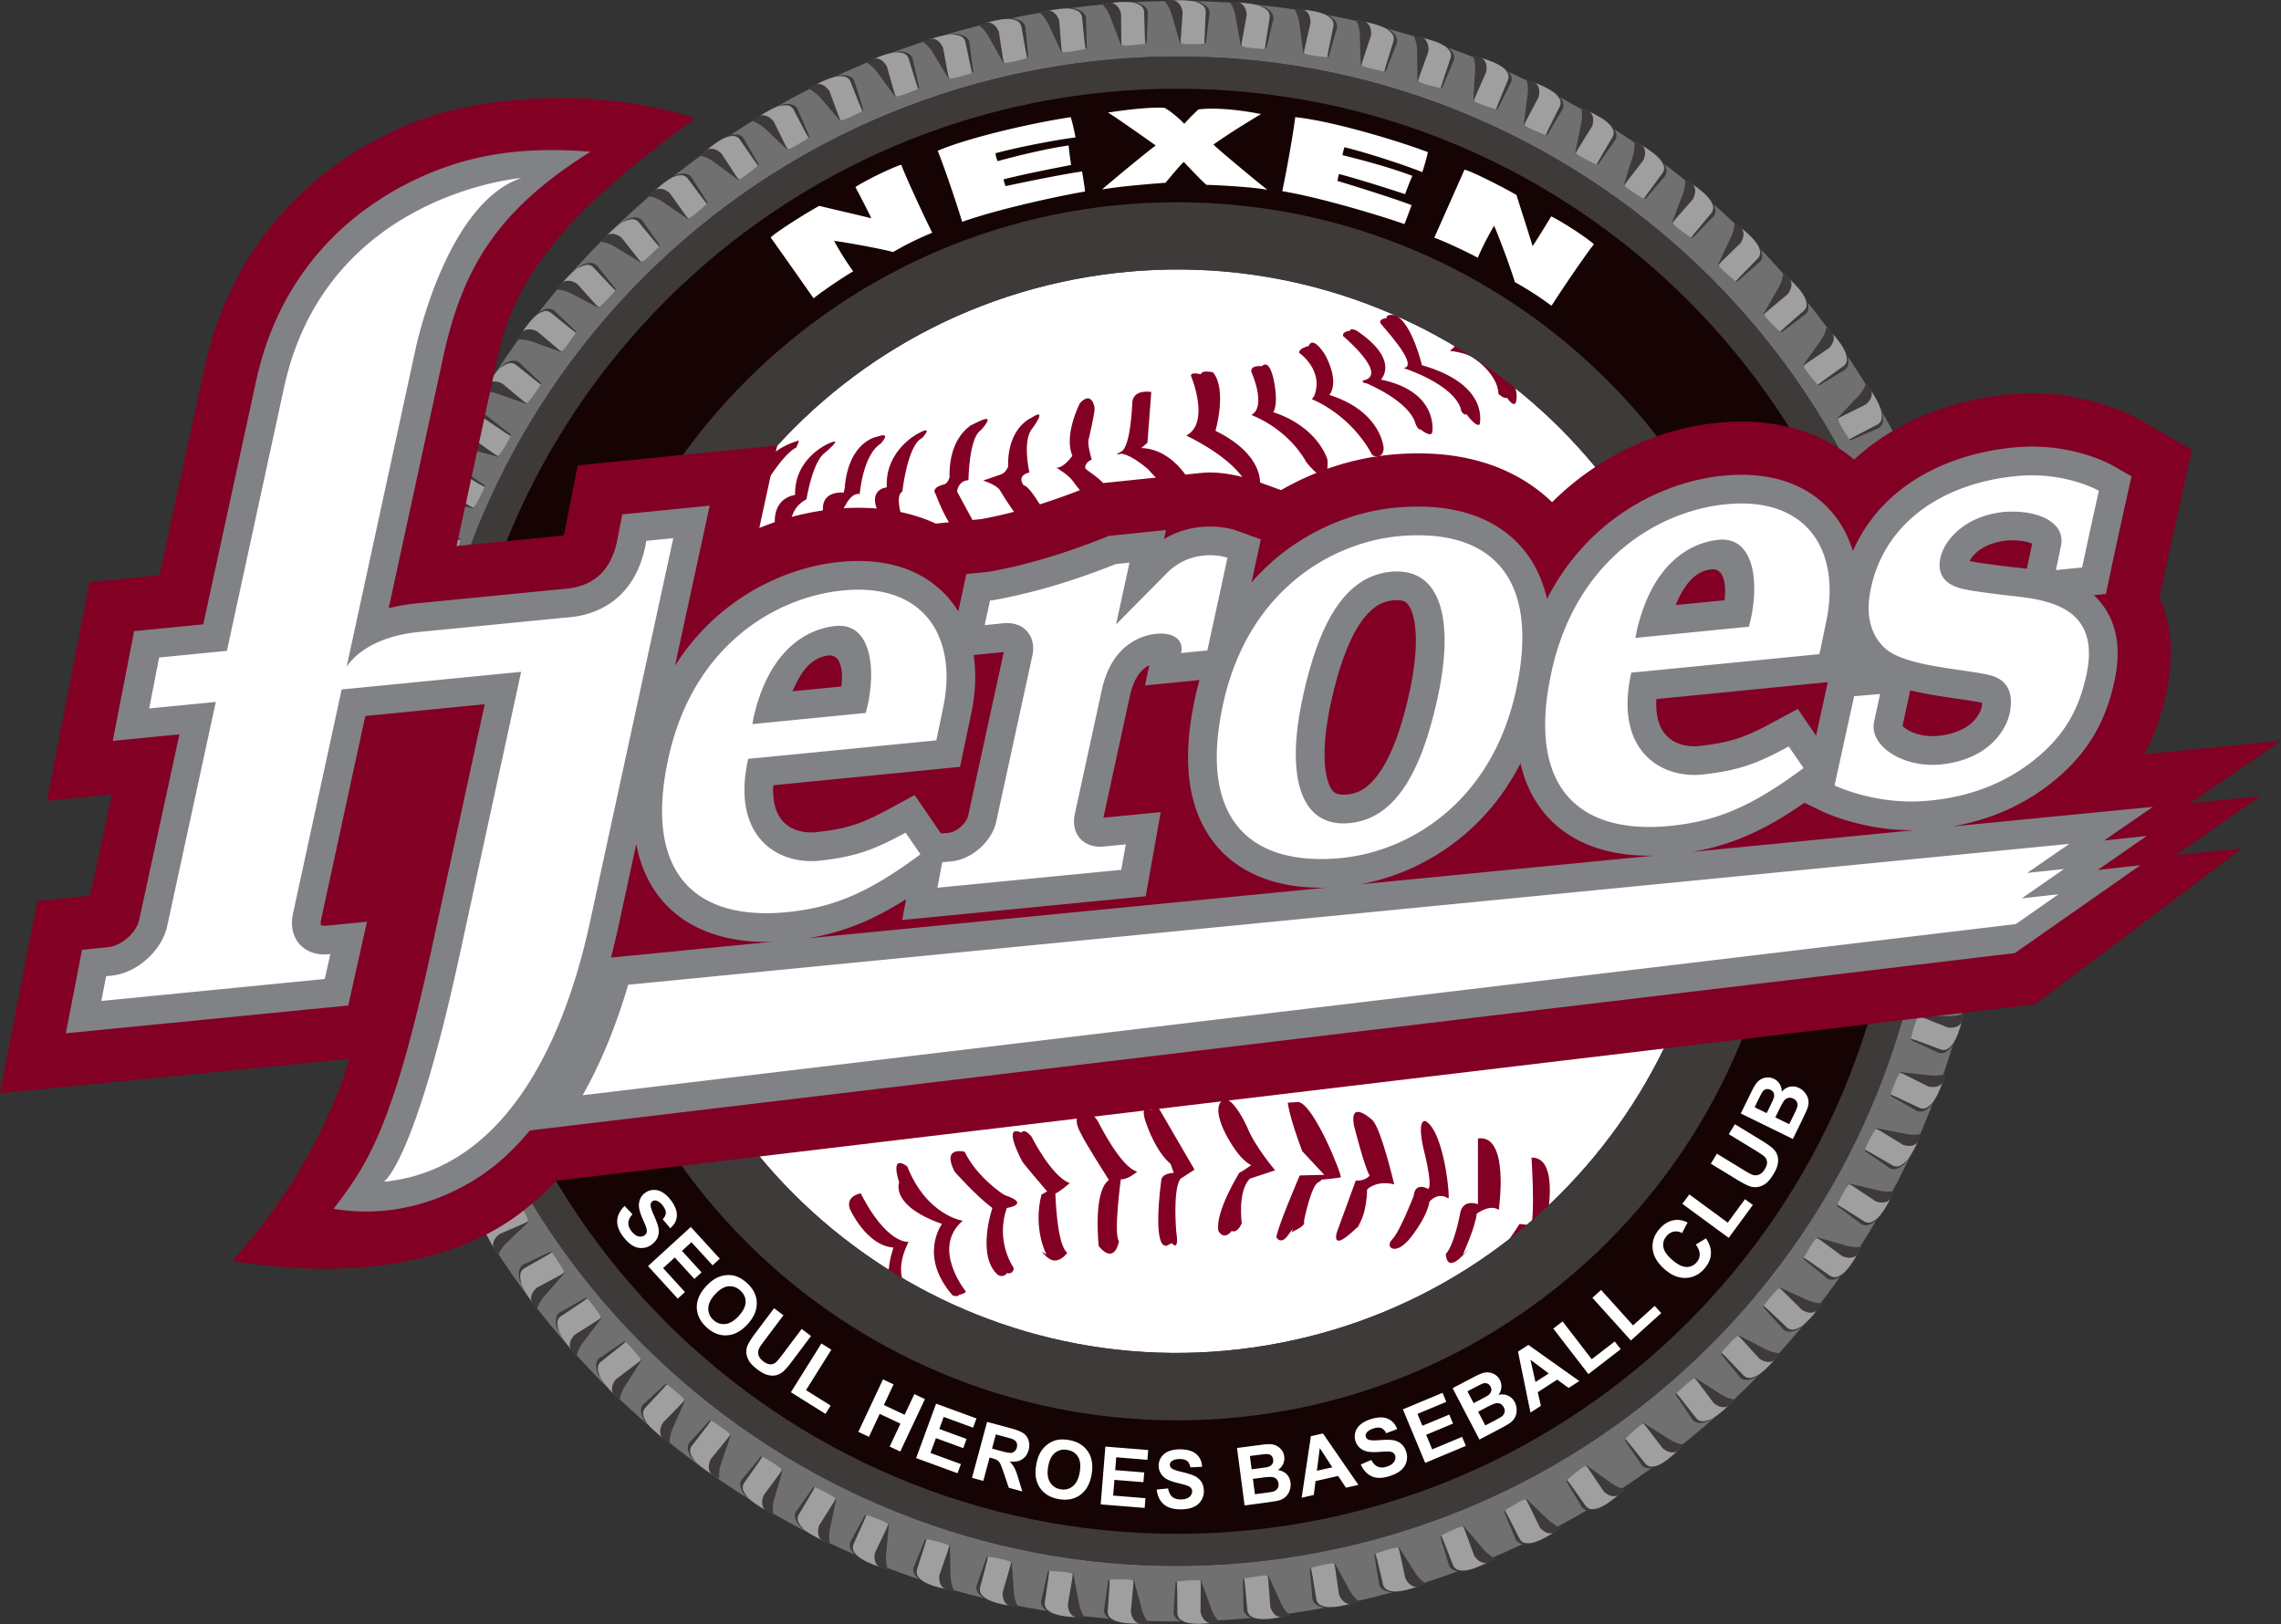 <svg xmlns="http://www.w3.org/2000/svg" width="329.47pt" height="234.59pt" viewBox="0 0 329.47 234.59"><rect x="0" y="0" width="329.47" height="234.59" fill="#333333" stroke="none"/><defs><clipPath id="a"><path d="M52 0h236v234.59H52Zm0 0"/></clipPath><clipPath id="b"><path d="M169 228h3v6.59h-3Zm0 0"/></clipPath><clipPath id="c"><path d="M170 228h7v6.59h-7Zm0 0"/></clipPath><clipPath id="d"><path d="M173 228h4v6.59h-4Zm0 0"/></clipPath><clipPath id="e"><path d="M159 228h3v6.59h-3Zm0 0"/></clipPath><clipPath id="f"><path d="M159 228h7v6.59h-7Zm0 0"/></clipPath><clipPath id="g"><path d="M163 228h3v6.59h-3Zm0 0"/></clipPath><clipPath id="h"><path d="M0 14h329.469v170H0Zm0 0"/></clipPath></defs><path d="M182.906 194.344c42.617-7.125 71.39-47.45 64.27-90.067-7.13-42.617-47.453-71.394-90.07-64.27-42.618 7.126-71.395 47.458-64.266 90.067 7.125 42.621 47.453 71.395 90.066 64.27" style="stroke:none;fill-rule:nonzero;fill:#fff;fill-opacity:1"/><path d="M2663.75 1116.838c0-507.305-411.21-918.555-918.516-918.555-507.304 0-918.554 411.25-918.554 918.555 0 507.304 411.25 918.554 918.554 918.554 507.305 0 918.516-411.25 918.516-918.554Zm0 0" style="fill:none;stroke-width:12;stroke-linecap:butt;stroke-linejoin:miter;stroke:#251614;stroke-opacity:1;stroke-miterlimit:4" transform="matrix(.1 0 0 -.1 0 234.59)"/><path d="M103.176 59.855s.906-1.843-.364-1.476c0 0-5.644 2.398-5.644 8.113 0 0 3.82-6.082 6.008-6.637m-10.461 15.77s.09 1.012.453.277c0 0 .18-2.863 4.184-7.195 0 0-4.82 2.676-4.637 6.918" style="fill:#820024;fill-opacity:1;fill-rule:nonzero;stroke:none"/><path d="M103.086 60.41s-5.918 3.96-5.371 8.203c0 0 2.64-6.453 5.73-7.648 0 0 .461-.922-.36-.555m-4.819 9.04s-5.188 3.87-4.371 8.112c0 0 .093 1.106.91.555 0 0-.457-3.785 3.46-8.668" style="fill:#820024;fill-opacity:1;fill-rule:nonzero;stroke:none"/><path d="M98.715 69.172s2.824-5.164 5.46-6.547c0 0 .817-1.2-.09-.832 0 0-5.37 3.777-5.37 7.379m3.825 1.75s-.728-4.06 2.546-6.547c0 0 1.457-.738 2-1.844 0 0-5.457 1.66-5.824 7.93 0 0-3.274-.09-3.637 3.598 0 0-.457 5.808.82 5.437 0 0-.636-4.976 1.91-7.191 0 0 1.45-1.657 2.184-1.383" style="fill:#820024;fill-opacity:1;fill-rule:nonzero;stroke:none"/><path d="M107.266 68.344s2.37-4.34 4.097-5.074c0 0-.457-.465-1.363-.094 0 0-4.73 1.11-4.73 7.375 0 0-7.098 2.125-3.188 10.054 0 0 .64.739.457-1.11 0 0-.82-5.897 3.094-7.93l1.547-.46s-.457-2.121.086-2.761" style="fill:#820024;fill-opacity:1;fill-rule:nonzero;stroke:none"/><path d="M110.363 70.184s2.727-4.61 4.64-5.536c0 0 .724-1.382.09-.918 0 0-5.913 1.477-6.097 7.192v.644h-1s-5.187 2.305.094 9.496c0 0 1.547 1.848.812-1.29 0 0-3.09-4.795.457-7.1l1.098-.555s-.277-1.38-.094-1.933" style="fill:#820024;fill-opacity:1;fill-rule:nonzero;stroke:none"/><path d="M119.617 64.098s-4.91 2.078-4.773 7.398c0 0-3.07.277-2.934 4.016 0 0-.617 4.078 2.867 6.152 0 0 .61.62.13-1.312 0 0-2.59-6.02 1.577-8.235 0 0 .88-5.457 2.657-6.707 0 0 3-2.488.476-1.312m4.567 7.262s.418-5.606 3.007-7.262c0 0 1.707-1.801-.41-1.04 0 0-4.226.555-4.777 7.473l-.133.62s-3.14-.346-3.004 2.423c0 0-.683 3.043 3.344 6.914 0 0 1.156 1.176.887-.758 0 0-2.797-4.363-.957-6.78 0 0 .82-1.798 2.043-1.59m8.261-8.645s-4.367 2.28-4.367 7.19v.486l-.543.14s-2 .52-.734 3.34l.117.258c1.5 3.039 2.594 4.562 4.848 6.289 0 0-.207-2.008-.82-3.734 0 0-2.051-4.91-.614-5.672 0 0 .75-6.778 2.863-7.742 0 0 1.91-2.08-.75-.555m7.965-1.395c.293-.152.633-.336.633-.336s-.258.094-.633.336m-.527 8.032s.066-6.082 1.773-7.192c0 0 2.457-2.625-.34-1.246-.578.29-.918.453-1.113.547-1.172.816-3.148 2.887-3.05 7.477 0 0-.2.898-.817 1.042 0 0-1.98.41-1.16 1.45 0 0 2.113 6.086 5.254 7.68 0 0 1.226 2 1.023-.348 0 0-.07-1.801-.473-2.703l-2.734-5.047s.066-1.52 1.637-1.66m.32-7.892.207-.14c-.34.184-.601.328-.207.14" style="fill:#820024;fill-opacity:1;fill-rule:nonzero;stroke:none"/><path d="M147.867 70.113s-1.16-1.383.82-1.867c0 0-1.097-4.703.473-6.43 0 0 2.324-3.113-.203-1.457 0 0-3.477 1.387-3.344 7.055 0 0-.34.902-1.027 1.11l-2.586.898s1.703.484 2.387 1.316c0 0 5.316 9.196 7.504 7.05 0 0 .613-.413-.27-2.487 0 0-2.797-5.188-3.754-5.188m8.871-2.488s-.066-.832.953-1.246c0 0-.75-2.418-.41-3.043 0 0 .89-3.8.824-4.426 0 0-.347-2.558-2.117-.691 0 0-2.386 4.633-1.093 7.605 0 0-1.23 1.8-2.317 1.735 0 0 1.77 1.035 2.387 1.933 0 0 4.156 5.738 6.48 6.293 0 0 2.32 1.524.203-2.63-2.113-4.147-4.093-4.632-4.91-5.53m8.114-2.906.886-.758.551-7.336s-2.453-.484-2.73 1.387c0 0-.204 6.43-1.57 7.19-1.36.767-.137.349-.137.349s1.093-.207 3.96 2.21c0 0 4.637 5.259 5.934 5.052 0 0 1.57-.141.274-2.973 0 0-2.454-4.98-7.168-5.121m10.711-2.49s1.707-5.877-.336-8.436c0 0-1.637-.414-1.774.277 0 0-1.433-.414-1.433.207 0 0 2.867 6.774-.68 8.645 0 0 5.93 2.7 8.32 6.293 0 0 1.028 1.176 2.32.832 0 0 .75-4.293-6.417-7.817m8.332-2.695s.746-.765.203-4.015c0 0-.543-3.872-1.84-2.625 0 0-1.711-.208-1.508.828 0 0 2.254 4.98 0 6.226 0 0 5.121 1.8 7.918 6.778 0 0 3.41 4.632 3.07-.344 0 0-1.297-4.707-7.843-6.848m8.527-2.355-.41-.137s1.566-1.59-.543-5.672c0 0-1.781-3.04-2.457-1.383 0 0-1.367.278-1.367.965 0 0 3.617 2.492 2.187 6.227l-.344.484s5.528 2.074 8.735 8.09c0 0 1.5.766 1.636-.965 0 0-.207-5.117-7.437-7.61m7.028-2.347s2.866-2.77-3.477-7.06c0 0-.957-.48-.957 0 0 0-1.164.076-1.024.767 0 0 6.754 5.672 2.867 6.434 0 0-.21.34.543.41 0 0 6.075 2.488 7.028 5.742 0 0 .34 1.035.754.898 0 0 1.566 1.313 1.703.348 0 0 .957-5.81-7.438-7.54m5.934-2.077s-1.363-5.88-3.746-7.191c0 0-1.504-.348-1.367.417 0 0-1.094 0-.887.692.058.207 5.8 6.226 3.344 6.496 0 0 7.02 2.215 8.253 5.812 0 0 .067.97.887.895 0 0 1.227 1.8 1.84 1.457 0 0 1.637-5.738-8.324-8.578m5.875-2.56s1.976-4.147-5.73-6.917c0 0-1.645.489-1.098.973 0 0 8.597 3.379 5.39 6.09l-.406.344s2.25.207 3.477 1.035c0 0 3.48 2.35 3.55 5.187 0 0 .817.758 1.227.55 0 0 1.023 1.524 1.297.626 0 0 1.566-4.844-7.707-7.887m4.707-2.004c-.48-.207-1.844-5.88-6.485-6.5 0 0-1.976-.07-1.296.899 0 0 3.48-.211 6.074 5.394 0 0 7.23 3.04 7.23 5.254 0 .207.27 2.7 1.024 2.282 0 0 1.093.76 1.23.347 0 0 .965-3.88-7.777-7.676m3.066-1.664v-1.105c-1.5-4.7-6.414-5.39-6.414-5.39-1.773.07-1.36.964-1.36.964 7.368 1.246 5.798 5.676 5.798 5.676 8.254 1.933 8.597 7.05 8.597 7.05.34.762 1.227.14 1.227.14.684-.624-.203-2.698-.203-2.698-1.164-2.352-7.645-4.637-7.645-4.637" style="fill:#820024;fill-opacity:1;fill-rule:nonzero;stroke:none"/><path d="M221.219 44.8c-.82-4.628-6.485-6.913-6.485-6.913l-1.914.828c8.399 2.976 7.371 6.226 7.371 6.226 6.688 1.52 7.782 5.254 7.782 5.254.472 3.528.68 2.356.68 2.356.75.136.476-2.008.476-2.008-2.383-5.531-7.91-5.742-7.91-5.742" style="fill:#820024;fill-opacity:1;fill-rule:nonzero;stroke:none"/><path d="M221.898 42.934s.957.761.688-.762c0 0-1.23-2.973-6.899-4.563 0 0 5.942 2.493 6.211 5.325m8.802 6.64s-1.637-5.945-7.165-6.086c0 0 4.848 1.11 6.555 6.43 0 0 .887 1.594.61-.344M112.68 194.871c-4.188 1.57-6.735-4.7-6.735-4.7-1.64-1.202-.363 3.134-.363 3.134 1.91 3.785 6.277 3.597 6.277 3.597 3.18 6.73 5.278 4.153 5.278 4.153-3.367-2.125-4.457-6.184-4.457-6.184m2.453-3.133s-4.64 0-6.735-5.441c0 0-1.539-2.024-.906 0 0 0 1.457 5.629 6.004 6.273 0 0 1.363 6.73 4.824 6.547 0 0-3.828-4.43-3.187-7.379m4.914-4.797s-5.371-.918-7.008-4.703c0 0-2.184-3.039-1.637-.55 0 0 .457 5.808 7.555 6.18 0 0 0 6.913 2.91 8.015 0 0 2.274 1.387 1.094-1.285 0 0-3.824-6.274-2.914-7.657m4.641-3.222s1.09-1.203 0-1.38c0 0-5.094-.839-5.731-4.526v-.368s-1.008-.925-1.277.18c0 0-1.387-.055-1.094.832.094.277 2.094 5.356 6.644 5.441 0 0-1.914 6.739 2.637 8.489 0 0 2.09.824 1.184-1.477 0 0-4-3.504-2.364-7.191m6.547-4.336s-3.09.457-6.914-7.008c0 0-2.273.367-1.543 2.305 0 0 2.364 5.257 6.278 5.53 0 0-2.73 7.192 2.363 9.868 0 0 1.637.555 1.73-.273.09-.832.18-.371.18-.371s.453-.555.094-1.293c0 0-5.559-2.028-2.188-8.758m7.825-3.047s-5.184-.738-8.008-7.832c0 0-2.543-2.125-1.176 2.309 0 0-1.367 3.312 6.184 5.984 0 0-3.454 4.617 1.543 10.328 0 0 .82.277.914-.09 0 0 .73-.09 1-.465 0 0-5.098-6.261-.457-10.234m6.101-3.688c-.277-.09-4.101-2.671-5.824-6.27 0 0-3.371-.921-1.457 2.86 0 0 3 3.41 5.457 5.258 0 0-2.36 6.914.82 9.68 0 0 .82.46 1.274-.278 0 0 .91.278 1-.734 0 0-2.73-3.785-1-8.668 0 0 3.539-.562-.27-1.848m3.82-8.484c-1.09-1.293-1.457-.55-1.457-.55-2.91-1.384.176 4.238.176 4.238.547.738 3.555 4.246 3.555 4.246l-.824.46c-1.27 4.981.73 8.669.73 8.669s-1.457-1.016.094.37c1.543 1.38 2.906-.644 2.906-.644-1.543-1.11-1.722-8.578-1.722-8.578.359 0 2.085-1.477 2.085-1.477-2.64-.918-5.543-6.734-5.543-6.734m9.641-2.121c-1.184-2.027-2.457-1.29-2.457-1.29-1.457.735 0 3.044 0 3.044.457 1.105 4.004 6.64 4.004 6.64-2.371 1.754-1.461 9.59-1.461 9.59 2.371 2.766 2.914-.738 2.914-.738-.816-1.012.274-8.941.274-8.941 1 .09 2.367-1.114 2.367-1.114-2.364-.55-5.64-7.191-5.64-7.191m7.733-1.66s-2.097-1.38-.64 2.308c0 0 1.273 3.688 3.37 5.438l.45 1.293s-1.816 0-1.816 1.195c0 0-1.364 9.781.82 9.32l.727-.375s1.09 1.477.632-1.656c0 0-.543-6.176.637-7.656l2.004-1.293-5.094-8.758s-1.183-.742-1.09.184m10.461-1.567s-1.82.465-.097 4.332c0 0 1.82 4.059 4.004 5.168 0 0-1.18.832-1.727 1.106 0 0-3.543 5.715-3.004 8.39 0 0 .727 1.477 1.914 0 0 0 .727.473 1.453-1.105 0 0-.636-4.7 1.188-6.457l3.637-1.2s-3-3.5-4.094-6.359c0 0-1.906-4.148-3.274-3.875m14 11.594c.582-.05 2.04-.195 2.832-.34.32-.058-3.824-10.511-6.101-10.886l-1.543.097s.18 1.934 2.09 7.008l3.187 3.414-3.55.09s-3.364 7.84-3.364 8.941c0 0 .637 1.203 1.727-.367 1.094-1.57.453-.367.453-.367s1.82-.828 1.82-1.29v-.46s1-4.89 2-5.441c.535-.293.551-.38.45-.399m5.257 6.84c-.09.121-.156.195-.156.195s2.422-2.297.156-.195" style="stroke:none;fill-rule:nonzero;fill:#820024;fill-opacity:1"/><path d="M198.195 161.762s-3.28-3.035-2.644.742c0 0 1.55 6.18 2.277 7.289 0 0-.543.828-2 .738l-2.73 7.465s-.91 2.863 2.367-.18c.238-.226.433-.406.61-.566.366-.5 1.316-2.09 1.39-5.43 0 0 1.273-1.386 3.914-.742 0 0-1.914-8.207-3.184-9.316m5.785 16.828-.511.52m2.457-17.157s-1.27-.555-.363 3.777c0 0 1.457 5.536.73 6 0 0-1.914-1.109-2.094 1.012 0 0-2 5.164-3.094 6.27-1.093 1.105.274 2.215 2.008.46.137-.148.254-.261.36-.367 0 0 2.547-2.953 3.004-5.535 0 0 1.18-1.472 2.726-.46.274.18-.547-9.59-3.277-11.157m10.554 12.817s1.637-10.973-3.003-10.325v9.496s-2.09-.832-2.547 1.196c0 0-.82 4.613-2.09 5.996 0 0 0 2.586 2.183.465 2.18-2.118.274-.371.274-.371s1.816-3.97 2-5.907c0 0 1.906-1.468 3.183-.55m5.368 4.148c1.82-2.945.18-.367.18-.367l.546-1.567.73-.187s2.184-9.676-2.093-9.586c0 0 .547 8.484-.09 9.773l-1.637-.187s-3.547 5.539-5.277 6.922c0 0 5.82-1.844 7.64-4.801m5.731 1.48c.274-.093 4.914-9.132.363-10.425 0 0 .637 5.53-2.09 8.851 0 0-1.73-1.062-1.73 1.016 0 .367-1.09 4.984-3.73 6.086 0 0 2.093 2.77 4.91-2.86l.918-2.578c.09-.281 1.36-.09 1.36-.09m4.616 3.321c4.504-5.61 2.285-10.203 2.184-10.34-1.266-2.39-1.125.582-1.125.582.234 5.918-2.934 8.203-2.934 8.203-1.293-.969-1.16 1.106-1.16 1.106.238 1.453-2.152 4.14-2.152 4.14-1.23 1.082-.543 1.668-.543 1.668 4.367-1.176 4.398-5.254 4.398-5.254.614-.691 1.332-.105 1.332-.105m6.621-4.848s-1.23-4.008-1.777-2.621c0 0 .816 6.918-2.726 8.71h-1.368s-.132 4.427-3 5.95c0 0 2.868 2.352 4.368-4.289 0 0 4.773-1.797 4.503-7.75m-1.23 11.344s3.82-3.04 4.367-7.88c0 0-.547-4.702-1.094-2.773 0 0 .141 7.06-3.68 8.715 0 0-1.23 3.739-4.093 4.985 0 0 2.863 1.66 4.5-3.047m2.594 2.075s6.007-4.56 3.957-9.68c0 0-1.774 7.195-4.91 8.577 0 0-.825 2.348-3.688 3.325 0 0 2.598.96 4.64-2.223" style="stroke:none;fill-rule:nonzero;fill:#820024;fill-opacity:1"/><path d="M245.227 186.758s-1.637 5.68-4.094 6.773c0 0 .683.836-2.453 1.942 0 0 2.18.968 3.004-.141 0 0 4.367-2.894 3.543-8.574m-132.008 16.047s-3.953-3.18-3.68-4.844c0 0-2.73-.55-4.508-3.871 0 0 .543 4.012 3.555 4.98 0 0 .82 3.32 5.047 4.98 0 0 1.23-.136-.414-1.245" style="stroke:none;fill-rule:nonzero;fill:#7a303f;fill-opacity:1"/><g clip-path="url(#a)"><path d="M187.98 224.68c59.372-9.926 99.461-66.106 89.532-125.477-9.926-59.375-66.106-99.46-125.477-89.535-59.375 9.93-99.46 66.113-89.535 125.484 9.93 59.371 66.11 99.461 125.48 89.528M54.582 136.477C43.93 72.73 86.965 12.414 150.711 1.757 214.453-8.902 274.77 34.138 285.43 97.88c10.656 63.742-32.38 124.062-96.125 134.719-63.746 10.656-124.059-32.375-134.723-96.121" style="stroke:none;fill-rule:nonzero;fill:#717071;fill-opacity:1"/></g><path d="M182.906 194.344c42.617-7.125 71.39-47.45 64.27-90.067-7.13-42.617-47.453-71.394-90.07-64.27-42.618 7.126-71.395 47.458-64.266 90.067 7.125 42.621 47.453 71.395 90.066 64.27M62.5 135.152C52.574 75.777 92.656 19.598 152.035 9.672c59.367-9.926 115.55 30.16 125.477 89.531 9.925 59.371-30.16 115.55-89.535 125.484-59.372 9.926-115.547-30.16-125.477-89.535" style="stroke:none;fill-rule:nonzero;fill:#3e3a39;fill-opacity:1"/><path d="M170 205.164c-48.586 0-87.977-39.387-87.977-87.976 0-48.586 39.391-87.973 87.977-87.973 48.59 0 87.977 39.387 87.977 87.972 0 48.59-39.387 87.977-87.977 87.977m0-192.348c-57.645 0-104.375 46.73-104.375 104.371 0 57.645 46.73 104.372 104.375 104.372 57.64 0 104.371-46.727 104.371-104.371 0-57.641-46.73-104.372-104.371-104.372" style="stroke:none;fill-rule:nonzero;fill:#150403;fill-opacity:1"/><path d="M224.059 31.258c-.774 1.277-2.395 3.902-2.688 4.289-.644-2.117-2.008-6.32-2.328-7.375-1.621-.969-6.41-3.414-7.512-3.668-1 2.266-3.687 8.324-4.363 9.828 1.68.61 4.953 2.168 6.281 2.898a42.815 42.815 0 0 1 2.363-4.625c1.09 2.532 2.844 7.461 2.985 8.141a46.784 46.784 0 0 1 5.305 3.422c1.097-1.73 4.496-6.8 6.128-8.895-1.882-1.59-5.472-3.722-6.171-4.015m-21.204 1.117c.485-1.156.926-2.504 1.047-2.746-3.254-1.223-9.363-3.09-10.726-3.5.105-.5.137-.777.246-.988 3.535.93 8.379 2.527 9.535 2.902.324-.926.875-2.27 1.04-2.64-3.63-1.391-8.794-2.676-10.083-2.989.078-.512.215-.996.297-1.148 4.242 1.066 9.766 2.98 11.226 3.605.442-1.348.739-2.496.805-2.902-5.281-1.973-14.379-4.574-19.156-5.043-.29 2.336-1.176 7.387-1.875 10.683 6.418 1.09 15.91 4.114 17.644 4.766m-34.503-5.973s2.16-2.636 2.636-3.011c1.012 1.054 2.578 2.738 3.274 3.308 3.035.094 7.238.403 8.793.715-2.555-2.027-6.973-5.742-7.793-6.531 2.273-1.606 4.957-3.25 6.886-4.41-3.308-.645-6.644-.953-9.02-.676-.788.672-1.538 1.512-2.077 2.082-.903-.957-2.149-1.945-2.863-2.305-2.024-.11-4.993.211-8.168.684.55.265 5.054 3.426 6.921 4.762-.386.183-6.664 5.359-7.757 6.347 3.109-.55 9.168-.965 9.168-.965m-11.625 1.266c-.137-1.242-.407-2.637-.415-2.906-3.44.504-9.69 1.824-11.078 2.125-.152-.489-.261-.746-.265-.985 3.547-.898 8.554-1.836 9.746-2.074-.16-.969-.332-2.41-.363-2.816-3.852.543-8.993 1.918-10.266 2.265-.188-.48-.305-.976-.297-1.144 4.227-1.121 9.984-2.117 11.563-2.278-.262-1.394-.563-2.543-.696-2.93-5.578.833-14.804 2.958-19.21 4.852.878 2.188 2.546 7.04 3.527 10.262 6.148-2.156 15.918-4.098 17.754-4.371m-26.555-3.875c.96 2.473 3.558 7.992 4.484 9.824a45.527 45.527 0 0 0-5.664 2.793c-.648-.234-5.785-1.258-8.515-1.62.5.94 1.503 2.655 2.757 4.401-1.312.766-4.332 2.774-5.718 3.899-.946-1.352-4.758-6.77-6.196-8.79.793-.816 5.348-3.663 7.012-4.562 1.07.27 5.379 1.258 7.52 1.79-.18-.45-1.598-3.188-2.293-4.508.609-.446 4.285-2.43 6.613-3.227" style="stroke:none;fill-rule:nonzero;fill:#fff;fill-opacity:1"/><path d="m208.066 12.723.262-.063 1.563-3.726s.511-.75-.243-1.606c0 0-.578-.75-1.187-.851 0 0 .098 5.843-.395 6.246" style="stroke:none;fill-rule:nonzero;fill:#3e3a39;fill-opacity:1"/><path d="M204.21 5.238s3.938.559 5 1.887c0 0 .513.41.34 1.16l-1.484 4.438s-3.226-.72-3.191-1.028l.648-5.355s-.53-.766-1.312-1.102" style="stroke:none;fill-rule:nonzero;fill:#9f9fa0;fill-opacity:1"/><path d="M204.21 5.238s.392.578.477 1.914l.047 4.696 1.575-4.383s.418-2.406-2.098-2.227m11.848 10.539.27-.043 1.812-3.605s.562-.715-.125-1.617c0 0-.524-.793-1.133-.938 0 0-.305 5.832-.824 6.203" style="stroke:none;fill-rule:nonzero;fill:#3e3a39;fill-opacity:1"/><path d="M212.738 8.047s3.89.828 4.852 2.226c0 0 .476.446.254 1.184l-1.785 4.324s-3.168-.945-3.118-1.25l1.024-5.297s-.48-.804-1.227-1.187" style="stroke:none;fill-rule:nonzero;fill:#9f9fa0;fill-opacity:1"/><path d="M212.738 8.047s.344.598.34 1.941l-.289 4.68 1.879-4.254s.594-2.375-1.93-2.367m10.5 11.445.274-.023 2.066-3.477s.606-.672-.016-1.62c0 0-.468-.825-1.066-1.013 0 0-.707 5.797-1.258 6.133" style="stroke:none;fill-rule:nonzero;fill:#3e3a39;fill-opacity:1"/><path d="M220.473 11.543s3.816 1.098 4.68 2.562c0 0 .445.477.175 1.196l-2.09 4.191s-3.09-1.16-3.015-1.46l1.386-5.216s-.422-.836-1.136-1.273" style="stroke:none;fill-rule:nonzero;fill:#9f9fa0;fill-opacity:1"/><path d="M220.473 11.543s.3.621.195 1.965l-.606 4.648 2.168-4.117s.75-2.324-1.757-2.496m10.113 12.207.273-.004 2.301-3.324s.66-.625.106-1.617c0 0-.418-.86-.993-1.086 0 0-1.117 5.738-1.687 6.031" style="stroke:none;fill-rule:nonzero;fill:#3e3a39;fill-opacity:1"/><path d="M228.383 15.629s3.73 1.363 4.484 2.883c0 0 .418.508.094 1.203l-2.375 4.039s-2.996-1.379-2.906-1.672l1.75-5.105s-.368-.864-1.047-1.348" style="stroke:none;fill-rule:nonzero;fill:#9f9fa0;fill-opacity:1"/><path d="M228.383 15.629s.25.64.058 1.969l-.93 4.597 2.454-3.953s.91-2.27-1.582-2.613m9.023 13.078.274.02 2.629-3.067s.718-.558.265-1.598c0 0-.316-.894-.875-1.18 0 0-1.695 5.59-2.293 5.825" style="stroke:none;fill-rule:nonzero;fill:#3e3a39;fill-opacity:1"/><path d="M236.043 20.398s3.574 1.739 4.176 3.332c0 0 .36.543-.04 1.207l-2.769 3.77s-2.851-1.676-2.722-1.957l2.261-4.898s-.27-.9-.906-1.454" style="fill:#9f9fa0;fill-opacity:1;fill-rule:nonzero;stroke:none"/><path d="M236.043 20.398s.191.668-.14 1.97l-1.391 4.476 2.843-3.68s1.137-2.16-1.312-2.766m8.191 13.915.27.035 2.812-2.9s.75-.511.364-1.577c0 0-.266-.914-.797-1.234 0 0-2.04 5.48-2.649 5.675" style="fill:#3e3a39;fill-opacity:1;fill-rule:nonzero;stroke:none"/><path d="M243.383 25.938s3.46 1.953 3.957 3.582c0 0 .332.566-.106 1.203l-3 3.59s-2.738-1.844-2.593-2.122l2.554-4.75s-.21-.914-.812-1.503" style="fill:#9f9fa0;fill-opacity:1;fill-rule:nonzero;stroke:none"/><path d="M243.383 25.938s.144.68-.262 1.953l-1.664 4.386 3.063-3.5s1.27-2.09-1.137-2.84m7.308 14.668.262.06 3.04-2.673s.784-.453.484-1.547c0 0-.196-.925-.707-1.29 0 0-2.454 5.302-3.079 5.45" style="fill:#3e3a39;fill-opacity:1;fill-rule:nonzero;stroke:none"/><path d="M250.496 32.19s3.3 2.22 3.676 3.88c0 0 .273.59-.207 1.196l-3.274 3.34s-2.586-2.051-2.418-2.317l2.922-4.535s-.144-.926-.699-1.563" style="fill:#9f9fa0;fill-opacity:1;fill-rule:nonzero;stroke:none"/><path d="M250.496 32.191s.098.688-.41 1.926l-2.008 4.242 3.328-3.25s1.434-1.98-.91-2.918m6.598 15.711.254.082 3.234-2.43s.816-.39.602-1.503c0 0-.122-.942-.598-1.34 0 0-2.863 5.094-3.492 5.191" style="stroke:none;fill-rule:nonzero;fill:#3e3a39;fill-opacity:1"/><path d="M257.55 39.5s3.114 2.469 3.352 4.152c0 0 .239.606-.289 1.172l-3.52 3.078s-2.421-2.25-2.238-2.496l3.266-4.293s-.07-.937-.57-1.613" style="stroke:none;fill-rule:nonzero;fill:#9f9fa0;fill-opacity:1"/><path d="M257.55 39.5s.044.695-.566 1.887l-2.324 4.074 3.57-2.984s1.582-1.864-.68-2.977m4.985 16.059.246.101 3.457-2.094s.856-.308.746-1.441c0 0-.03-.945-.46-1.39 0 0-3.348 4.785-3.989 4.824" style="stroke:none;fill-rule:nonzero;fill:#3e3a39;fill-opacity:1"/><path d="M263.816 47.238s2.856 2.766 2.93 4.461c0 0 .176.633-.406 1.14l-3.805 2.72s-2.187-2.48-1.984-2.707l3.676-3.954s.02-.933-.41-1.66" style="stroke:none;fill-rule:nonzero;fill:#9f9fa0;fill-opacity:1"/><path d="M263.816 47.238s-.027.696-.742 1.828l-2.722 3.82 3.851-2.616s1.754-1.7-.387-3.032m3.286 16.207.238.137 3.71-1.605s.884-.184.938-1.317c0 0 .106-.941-.265-1.441 0 0-3.98 4.277-4.621 4.226" style="stroke:none;fill-rule:nonzero;fill:#3e3a39;fill-opacity:1"/><path d="M269.52 55.383s2.449 3.129 2.285 4.824c0 0 .09.648-.551 1.07l-4.152 2.168s-1.82-2.758-1.586-2.953l4.183-3.41s.153-.926-.18-1.7" style="stroke:none;fill-rule:nonzero;fill:#9f9fa0;fill-opacity:1"/><path d="M269.52 55.383s-.118.683-.985 1.703l-3.223 3.41 4.172-2.059s1.97-1.44.036-3.054m1.804 16.398.223.156 3.82-1.316s.899-.113 1.04-1.242c0 0 .171-.934-.16-1.461 0 0-4.29 3.965-4.923 3.863" style="stroke:none;fill-rule:nonzero;fill:#3e3a39;fill-opacity:1"/><path d="M274.348 63.93s2.203 3.308 1.914 4.98c0 0 .035.653-.637 1.028l-4.3 1.847s-1.606-2.89-1.356-3.066l4.426-3.082s.222-.907-.047-1.707" style="stroke:none;fill-rule:nonzero;fill:#9f9fa0;fill-opacity:1"/><path d="M274.348 63.93s-.172.672-1.114 1.625l-3.476 3.152 4.32-1.734s2.078-1.285.27-3.043m.168 15.91.214.164 3.895-1.082s.906-.07 1.113-1.188c0 0 .223-.918-.074-1.46 0 0-4.516 3.703-5.148 3.566" style="stroke:none;fill-rule:nonzero;fill:#3e3a39;fill-opacity:1"/><path d="M277.996 72.176s2.012 3.433 1.621 5.086c0 0-.008.656-.699.984l-4.398 1.594s-1.438-2.977-1.176-3.14l4.601-2.817s.274-.895.051-1.707" style="stroke:none;fill-rule:nonzero;fill:#9f9fa0;fill-opacity:1"/><path d="M277.996 72.176s-.207.656-1.207 1.558l-3.648 2.942 4.414-1.48s2.14-1.16.441-3.02m-1.176 15.941.176.195 4.024-.44s.906.081 1.285-.99c0 0 .375-.866.164-1.456 0 0-5.055 2.926-5.649 2.691" style="stroke:none;fill-rule:nonzero;fill:#3e3a39;fill-opacity:1"/><path d="M281.496 81.117s1.426 3.711.774 5.285c0 0-.11.641-.848.856l-4.602.86s-.937-3.169-.648-3.29l4.992-2.035s.414-.84.332-1.676" style="stroke:none;fill-rule:nonzero;fill:#9f9fa0;fill-opacity:1"/><path d="M281.496 81.117s-.32.617-1.445 1.34l-4.086 2.316 4.594-.746s2.312-.8.937-2.91m-2.391 15.828.176.207 4.031-.34s.903.106 1.31-.957c0 0 .398-.859.206-1.449 0 0-5.133 2.793-5.723 2.54" style="stroke:none;fill-rule:nonzero;fill:#3e3a39;fill-opacity:1"/><path d="M283.96 90.07s1.325 3.75.642 5.301c0 0-.133.645-.872.84l-4.625.734s-.855-3.191-.566-3.3l5.05-1.903s.434-.832.372-1.672" style="stroke:none;fill-rule:nonzero;fill:#9f9fa0;fill-opacity:1"/><path d="M283.96 90.07s-.331.614-1.48 1.309l-4.14 2.207 4.613-.625s2.332-.746 1.008-2.89m-3.742 15.429.148.219 4.047.09s.883.203 1.402-.813c0 0 .489-.808.356-1.418 0 0-5.399 2.23-5.953 1.922" style="stroke:none;fill-rule:nonzero;fill:#3e3a39;fill-opacity:1"/><path d="M285.773 99.176s.922 3.863.075 5.336c0 0-.2.625-.957.738l-4.676.25s-.504-3.262-.211-3.344l5.219-1.363s.527-.777.55-1.617" style="stroke:none;fill-rule:nonzero;fill:#9f9fa0;fill-opacity:1"/><path d="M285.773 99.176s-.394.566-1.613 1.136l-4.348 1.762 4.653-.136s2.394-.489 1.308-2.762m-5.058 15.043.133.234 4.015.445s.871.278 1.473-.683c0 0 .555-.766.484-1.387 0 0-5.578 1.75-6.105 1.39" style="stroke:none;fill-rule:nonzero;fill:#3e3a39;fill-opacity:1"/><path d="M286.805 108.406s.578 3.934-.395 5.328c0 0-.254.606-1.02.657l-4.68-.168s-.218-3.297.087-3.348l5.32-.898s.586-.73.688-1.57" style="stroke:none;fill-rule:nonzero;fill:#9f9fa0;fill-opacity:1"/><path d="M286.805 108.406s-.446.535-1.707.996l-4.485 1.371 4.649.274s2.425-.277 1.543-2.64m-6.211 14.738.12.242 3.985.703s.84.332 1.512-.594c0 0 .598-.723.566-1.351 0 0-5.675 1.394-6.183 1" style="stroke:none;fill-rule:nonzero;fill:#3e3a39;fill-opacity:1"/><path d="M287.047 117.734s.324 3.965-.735 5.293c0 0-.292.586-1.058.586l-4.66-.468s-.004-3.305.304-3.336l5.368-.551s.629-.692.78-1.524" style="stroke:none;fill-rule:nonzero;fill:#9f9fa0;fill-opacity:1"/><path d="M287.047 117.734s-.477.512-1.762.887l-4.57 1.078 4.62.57s2.442-.117 1.712-2.535m-6.981 14 .102.254 3.926.965s.82.39 1.547-.488c0 0 .648-.688.656-1.309 0 0-5.75 1.008-6.23.578" style="stroke:none;fill-rule:nonzero;fill:#3e3a39;fill-opacity:1"/><path d="M286.86 126.77s.066 3.98-1.083 5.23c0 0-.328.566-1.093.516l-4.618-.782s.211-3.293.52-3.308l5.39-.192s.68-.64.883-1.464" style="stroke:none;fill-rule:nonzero;fill:#9f9fa0;fill-opacity:1"/><path d="M286.86 126.77s-.508.472-1.813.765l-4.625.778 4.558.87s2.454.051 1.88-2.413m-8.325 14.19.094.255 3.894 1.078s.813.406 1.567-.445c0 0 .672-.668.687-1.29 0 0-5.78.84-6.242.403" style="stroke:none;fill-rule:nonzero;fill:#3e3a39;fill-opacity:1"/><path d="M285.473 136.188s-.055 3.984-1.239 5.195c0 0-.343.562-1.113.492l-4.586-.914s.309-3.29.617-3.293l5.399-.04s.691-.624.922-1.44" style="stroke:none;fill-rule:nonzero;fill:#9f9fa0;fill-opacity:1"/><path d="M285.473 136.188s-.524.46-1.84.71l-4.645.645 4.543 1.004s2.442.113 1.942-2.36m-9.469 13.801.055.27 3.68 1.683s.726.536 1.609-.187c0 0 .761-.555.89-1.164 0 0-5.843-.09-6.234-.602" style="stroke:none;fill-rule:nonzero;fill:#3e3a39;fill-opacity:1"/><path d="M283.613 146.39s-.683 3.91-2.05 4.926c0 0-.426.496-1.168.301l-4.391-1.629s.828-3.203 1.133-3.152l5.332.824s.789-.508 1.144-1.27" style="stroke:none;fill-rule:nonzero;fill:#9f9fa0;fill-opacity:1"/><path d="M283.613 146.39s-.593.364-1.925.407l-4.692-.11 4.32 1.72s2.395.503 2.297-2.016m-10.527 11.672.027.269 3.52 1.988s.687.598 1.62-.043c0 0 .813-.492.985-1.09 0 0-5.808-.59-6.152-1.125" style="stroke:none;fill-rule:nonzero;fill:#3e3a39;fill-opacity:1"/><path d="M280.973 155.117s-1.02 3.844-2.461 4.738c0 0-.473.458-1.196.204l-4.23-1.996s1.09-3.125 1.394-3.047l5.243 1.273s.828-.441 1.25-1.172" style="stroke:none;fill-rule:nonzero;fill:#9f9fa0;fill-opacity:1"/><path d="M280.973 155.117s-.618.317-1.957.238l-4.668-.503 4.164 2.078s2.34.707 2.46-1.813m-11.601 10.906.012.27 3.332 2.281s.633.656 1.617.094c0 0 .852-.418 1.078-.996 0 0-5.742-1.082-6.039-1.649" style="stroke:none;fill-rule:nonzero;fill:#3e3a39;fill-opacity:1"/><path d="M277.48 163.766s-1.34 3.742-2.855 4.507c0 0-.504.415-1.207.098l-4.047-2.348s1.36-3.015 1.652-2.918l5.118 1.72s.855-.364 1.34-1.06" style="stroke:none;fill-rule:nonzero;fill:#9f9fa0;fill-opacity:1"/><path d="M277.48 163.766s-.64.261-1.972.07l-4.598-.895 3.969 2.422s2.27.903 2.601-1.597m-12.105 10.191v.273l3.242 2.41s.606.676 1.617.157c0 0 .868-.387 1.114-.961 0 0-5.696-1.297-5.973-1.879" style="stroke:none;fill-rule:nonzero;fill:#3e3a39;fill-opacity:1"/><path d="M273.566 172.016s-1.48 3.687-3.027 4.398c0 0-.52.395-1.207.055l-3.957-2.512s1.477-2.953 1.766-2.848l5.046 1.918s.875-.336 1.38-1.011" style="stroke:none;fill-rule:nonzero;fill:#9f9fa0;fill-opacity:1"/><path d="M273.566 172.016s-.652.238-1.968 0l-4.567-1.078 3.875 2.574s2.235.988 2.66-1.496m-13.003 9.629-.016.27 3.137 2.554s.574.703 1.605.219c0 0 .883-.34 1.156-.903 0 0-5.632-1.55-5.882-2.14" style="stroke:none;fill-rule:nonzero;fill:#3e3a39;fill-opacity:1"/><path d="M268.832 180.063s-1.644 3.628-3.223 4.261c0 0-.535.371-1.21 0l-3.837-2.68s1.598-2.89 1.883-2.769l4.957 2.133s.887-.297 1.43-.946" style="stroke:none;fill-rule:nonzero;fill:#9f9fa0;fill-opacity:1"/><path d="M268.832 180.063s-.66.21-1.973-.086l-4.511-1.282 3.754 2.75s2.187 1.086 2.73-1.382m-14.074 8.523-.055.262 2.723 2.988s.465.781 1.558.453c0 0 .922-.203 1.278-.719 0 0-5.348-2.363-5.504-2.984" style="stroke:none;fill-rule:nonzero;fill:#3e3a39;fill-opacity:1"/><path d="M263.176 188.242s-2.168 3.336-3.82 3.738c0 0-.583.286-1.2-.18l-3.394-3.214s2.008-2.629 2.27-2.465l4.59 2.848s.921-.16 1.554-.727" style="stroke:none;fill-rule:nonzero;fill:#9f9fa0;fill-opacity:1"/><path d="M263.176 188.242s-.688.11-1.942-.379l-4.273-1.933 3.309 3.277s2.007 1.39 2.906-.965m-14.516 7.106-.062.265 2.562 3.121s.422.805 1.531.536c0 0 .93-.16 1.313-.657 0 0-5.215-2.633-5.344-3.265" style="stroke:none;fill-rule:nonzero;fill:#3e3a39;fill-opacity:1"/><path d="M257.078 195.441s-2.332 3.223-4 3.536c0 0-.598.253-1.183-.243l-3.235-3.382s2.145-2.52 2.399-2.344l4.437 3.074s.926-.11 1.582-.64" style="stroke:none;fill-rule:nonzero;fill:#9f9fa0;fill-opacity:1"/><path d="M257.078 195.441s-.687.075-1.914-.476l-4.168-2.149 3.137 3.438s1.93 1.496 2.945-.813m-14.914 5.793-.098.254 2.258 3.36s.348.836 1.477.68c0 0 .937-.071 1.367-.528 0 0-4.938-3.121-5.004-3.766" style="stroke:none;fill-rule:nonzero;fill:#3e3a39;fill-opacity:1"/><path d="M250.531 202.137s-2.629 2.98-4.32 3.133c0 0-.621.199-1.156-.352l-2.89-3.68s2.374-2.3 2.612-2.101l4.118 3.484s.94-.02 1.636-.484" style="stroke:none;fill-rule:nonzero;fill:#9f9fa0;fill-opacity:1"/><path d="M250.531 202.137s-.695.008-1.855-.657l-3.942-2.542 2.79 3.718s1.777 1.676 3.007-.52m-15.746 5.68-.09.254 2.285 3.34s.348.836 1.473.664c0 0 .942-.074 1.363-.539 0 0-4.964-3.078-5.03-3.719" style="stroke:none;fill-rule:nonzero;fill:#3e3a39;fill-opacity:1"/><path d="M243.16 208.648s-2.601 3.008-4.297 3.172c0 0-.617.203-1.16-.347l-2.922-3.657s2.356-2.316 2.594-2.12l4.148 3.452s.934-.03 1.637-.5" style="stroke:none;fill-rule:nonzero;fill:#9f9fa0;fill-opacity:1"/><path d="M243.16 208.648s-.695.012-1.863-.64l-3.965-2.512 2.82 3.7s1.793 1.663 3.008-.548m-16.797 5.102-.101.242 2.082 3.469s.3.851 1.433.754c0 0 .95-.024 1.399-.453 0 0-4.774-3.375-4.813-4.012" style="stroke:none;fill-rule:nonzero;fill:#3e3a39;fill-opacity:1"/><path d="M234.684 215.07s-2.778 2.848-4.477 2.907c0 0-.633.168-1.137-.407l-2.703-3.82s2.492-2.18 2.719-1.969l3.934 3.692s.933.023 1.664-.403" style="stroke:none;fill-rule:nonzero;fill:#9f9fa0;fill-opacity:1"/><path d="M234.684 215.07s-.692-.03-1.825-.75l-3.808-2.742 2.594 3.86s1.695 1.769 3.039-.368m-17.286 3.098-.132.23 1.566 3.73s.176.888 1.316.946c0 0 .942.113 1.442-.258 0 0-4.25-4.007-4.192-4.648" style="stroke:none;fill-rule:nonzero;fill:#3e3a39;fill-opacity:1"/><path d="M225.441 220.656s-3.148 2.422-4.843 2.25c0 0-.649.078-1.067-.566l-2.133-4.172s2.774-1.8 2.97-1.559l3.374 4.211s.922.153 1.7-.164" style="stroke:none;fill-rule:nonzero;fill:#9f9fa0;fill-opacity:1"/><path d="M225.441 220.656s-.675-.129-1.699-1.008l-3.383-3.246 2.032 4.188s1.422 1.984 3.05.066m-17.238 1.141-.156.215 1.183 3.867s.094.902 1.215 1.074c0 0 .926.207 1.465-.11 0 0-3.824-4.417-3.707-5.046" style="stroke:none;fill-rule:nonzero;fill:#3e3a39;fill-opacity:1"/><path d="M215.965 225.07s-3.38 2.102-5.047 1.758c0 0-.652.012-1.012-.672l-1.703-4.36s2.942-1.515 3.11-1.257l2.94 4.527s.9.254 1.712.004" style="stroke:none;fill-rule:nonzero;fill:#9f9fa0;fill-opacity:1"/><path d="M215.965 225.07s-.676-.191-1.594-1.164l-3.043-3.57 1.598 4.371s1.219 2.117 3.039.363m-17.258-.66-.187.192.64 3.992s-.039.906 1.055 1.23c0 0 .887.332 1.465.09 0 0-3.184-4.898-2.973-5.504" style="stroke:none;fill-rule:nonzero;fill:#3e3a39;fill-opacity:1"/><path d="M205.934 228.719s-3.637 1.613-5.235 1.05c0 0-.648-.085-.906-.808l-1.086-4.55s3.113-1.095 3.25-.821l2.285 4.894s.863.368 1.692.235" style="stroke:none;fill-rule:nonzero;fill:#9f9fa0;fill-opacity:1"/><path d="M205.934 228.719s-.633-.281-1.414-1.367l-2.52-3.957.977 4.542s.918 2.27 2.957.782m-16.551-2.242-.2.175.36 4.028s-.102.898.969 1.304c0 0 .855.391 1.453.192 0 0-2.828-5.113-2.582-5.7" style="stroke:none;fill-rule:nonzero;fill:#3e3a39;fill-opacity:1"/><path d="M196.29 231.281s-3.743 1.36-5.298.672c0 0-.64-.121-.844-.863l-.765-4.613s3.187-.88 3.3-.59l1.934 5.039s.832.43 1.672.355" style="stroke:none;fill-rule:nonzero;fill:#9f9fa0;fill-opacity:1"/><path d="M196.29 231.281s-.61-.324-1.313-1.469l-2.239-4.117.66 4.602s.75 2.324 2.891.984m-16.555-3.261-.21.16.09 4.043s-.165.89.87 1.367c0 0 .832.445 1.438.289 0 0-2.473-5.293-2.188-5.86" style="stroke:none;fill-rule:nonzero;fill:#3e3a39;fill-opacity:1"/><path d="M186.3 233.281s-3.82 1.098-5.331.317c0 0-.63-.172-.785-.922l-.45-4.66s3.243-.657 3.332-.36l1.594 5.153s.793.488 1.64.472" style="stroke:none;fill-rule:nonzero;fill:#9f9fa0;fill-opacity:1"/><path d="M186.3 233.281s-.585-.367-1.206-1.554l-1.957-4.262.347 4.633s.594 2.37 2.817 1.183" style="stroke:none;fill-rule:nonzero;fill:#3e3a39;fill-opacity:1"/><g clip-path="url(#b)"><path d="m170.016 228.441-.227.145-.254 4.039s-.238.875.754 1.434c0 0 .793.52 1.41.41 0 0-2.02-5.48-1.683-6.028" style="stroke:none;fill-rule:nonzero;fill:#3e3a39;fill-opacity:1"/></g><g clip-path="url(#c)"><path d="M176.11 234.246s-3.895.77-5.337-.14c0 0-.613-.215-.703-.985l-.054-4.68s3.28-.379 3.351-.074l1.149 5.274s.754.55 1.593.605" style="stroke:none;fill-rule:nonzero;fill:#9f9fa0;fill-opacity:1"/></g><g clip-path="url(#d)"><path d="M176.11 234.246s-.551-.418-1.079-1.648l-1.582-4.418-.047 4.648s.395 2.414 2.707 1.418" style="stroke:none;fill-rule:nonzero;fill:#3e3a39;fill-opacity:1"/></g><g clip-path="url(#e)"><path d="m160.324 228.145-.234.125-.586 4s-.309.855.637 1.5c0 0 .746.574 1.363.52 0 0-1.555-5.626-1.18-6.145" style="stroke:none;fill-rule:nonzero;fill:#3e3a39;fill-opacity:1"/></g><g clip-path="url(#f)"><path d="M165.926 234.43s-3.953.441-5.313-.578c0 0-.59-.27-.617-1.04l.328-4.667s3.309-.114 3.344.199l.715 5.351s.71.61 1.543.735" style="stroke:none;fill-rule:nonzero;fill:#9f9fa0;fill-opacity:1"/></g><g clip-path="url(#g)"><path d="M165.926 234.43s-.52-.461-.938-1.735l-1.222-4.53-.426 4.632s.191 2.433 2.586 1.633" style="stroke:none;fill-rule:nonzero;fill:#3e3a39;fill-opacity:1"/></g><path d="m151.586 226.922-.25.11-.887 3.945s-.375.828.52 1.539c0 0 .699.632 1.32.625 0 0-1.125-5.735-.703-6.22" style="stroke:none;fill-rule:nonzero;fill:#3e3a39;fill-opacity:1"/><path d="M156.684 233.617s-3.973.145-5.246-.976c0 0-.57-.32-.54-1.086l.688-4.633s3.297.14 3.316.45l.301 5.394s.66.66 1.48.851" style="stroke:none;fill-rule:nonzero;fill:#9f9fa0;fill-opacity:1"/><path d="M156.684 233.617s-.477-.496-.801-1.804l-.867-4.606-.782 4.582s.008 2.445 2.45 1.828m-13.934-8.762-.258.083-1.328 3.816s-.465.781.336 1.586c0 0 .625.71 1.242.773 0 0-.46-5.82.008-6.258" style="stroke:none;fill-rule:nonzero;fill:#3e3a39;fill-opacity:1"/><path d="M147.055 232.09s-3.961-.313-5.102-1.574c0 0-.531-.375-.406-1.137l1.203-4.524s3.27.52 3.246.833l-.316 5.386s.582.735 1.375 1.016" style="stroke:none;fill-rule:nonzero;fill:#9f9fa0;fill-opacity:1"/><path d="M147.055 232.09s-.418-.55-.586-1.883l-.34-4.68-1.297 4.47s-.273 2.429 2.223 2.093m-13.195-9.774-.262.063-1.512 3.75s-.512.754.254 1.601c0 0 .594.739 1.207.833 0 0-.18-5.836.312-6.247" style="stroke:none;fill-rule:nonzero;fill:#3e3a39;fill-opacity:1"/><path d="M137.805 229.75s-3.942-.512-5.024-1.82c0 0-.508-.407-.351-1.16l1.43-4.454s3.23.672 3.199.985l-.579 5.367s.543.758 1.325 1.082" style="stroke:none;fill-rule:nonzero;fill:#9f9fa0;fill-opacity:1"/><path d="M137.805 229.75s-.395-.574-.496-1.91l-.11-4.688-1.515 4.399s-.391 2.406 2.12 2.199m-12.624-10.902-.27.035-1.93 3.554s-.585.696.07 1.622c0 0 .509.796 1.11.964 0 0 .485-5.82 1.02-6.175" style="stroke:none;fill-rule:nonzero;fill:#3e3a39;fill-opacity:1"/><path d="M128.254 226.684s-3.86-.95-4.781-2.38c0 0-.461-.46-.22-1.19l1.927-4.266s3.136 1.043 3.07 1.343l-1.188 5.266s.454.82 1.192 1.227" style="stroke:none;fill-rule:nonzero;fill:#9f9fa0;fill-opacity:1"/><path d="M128.254 226.684s-.324-.614-.277-1.95l.43-4.672-2.012 4.192s-.66 2.355 1.859 2.43m-10.52-11.864-.265.008-2.328 3.305s-.66.62-.106 1.62c0 0 .403.856.98 1.083 0 0 1.153-5.73 1.72-6.016" style="stroke:none;fill-rule:nonzero;fill:#3e3a39;fill-opacity:1"/><path d="M119.898 222.957s-3.726-1.387-4.48-2.914c0 0-.402-.512-.082-1.207l2.398-4.016s3.004 1.395 2.899 1.688l-1.781 5.094s.359.867 1.046 1.355" style="stroke:none;fill-rule:nonzero;fill:#9f9fa0;fill-opacity:1"/><path d="M119.898 222.957s-.253-.648-.05-1.969l.957-4.59-2.477 3.934s-.93 2.258 1.57 2.625m-9.753-12.535-.274-.016-2.562 3.13s-.707.566-.227 1.6c0 0 .344.884.898 1.157 0 0 1.57-5.625 2.165-5.871" style="stroke:none;fill-rule:nonzero;fill:#3e3a39;fill-opacity:1"/><path d="M111.691 218.691s-3.613-1.656-4.246-3.23c0 0-.37-.54.008-1.211l2.692-3.828s2.882 1.613 2.761 1.898l-2.152 4.95s.293.886.937 1.421" style="stroke:none;fill-rule:nonzero;fill:#9f9fa0;fill-opacity:1"/><path d="M111.691 218.691s-.203-.66.094-1.964l1.3-4.508-2.76 3.742s-1.09 2.187 1.366 2.73m-8.941-13.476-.27-.028-2.707 3s-.734.54-.304 1.594c0 0 .297.899.844 1.196 0 0 1.835-5.543 2.437-5.762" style="stroke:none;fill-rule:nonzero;fill:#3e3a39;fill-opacity:1"/><path d="M103.906 213.55s-3.535-1.827-4.09-3.429c0 0-.34-.559.063-1.21l2.871-3.696s2.805 1.746 2.672 2.023l-2.387 4.844s.25.902.871 1.469" style="stroke:none;fill-rule:nonzero;fill:#9f9fa0;fill-opacity:1"/><path d="M103.906 213.55s-.172-.671.188-1.96l1.508-4.438-2.934 3.606s-1.191 2.129 1.238 2.793m-7.57-13.559-.262-.05-2.972 2.742s-.774.472-.446 1.562c0 0 .219.918.739 1.27 0 0 2.32-5.364 2.94-5.524" style="stroke:none;fill-rule:nonzero;fill:#3e3a39;fill-opacity:1"/><path d="M96.742 208.398s-3.351-2.14-3.77-3.785c0 0-.284-.582.176-1.199l3.188-3.422s2.64 1.988 2.477 2.258l-2.805 4.605s.164.926.734 1.543" style="stroke:none;fill-rule:nonzero;fill:#9f9fa0;fill-opacity:1"/><path d="M96.742 208.398s-.113-.683.36-1.937l1.902-4.285-3.246 3.324s-1.383 2.02.984 2.898m-6.344-14.55-.253-.09-3.348 2.265s-.836.348-.676 1.477c0 0 .078.945.54 1.367 0 0 3.1-4.953 3.737-5.02" style="stroke:none;fill-rule:nonzero;fill:#3e3a39;fill-opacity:1"/><path d="M89.535 202.219s-2.996-2.617-3.156-4.313c0 0-.195-.617.351-1.156l3.668-2.902s2.313 2.363 2.114 2.605l-3.473 4.129s.027.941.496 1.637" style="stroke:none;fill-rule:nonzero;fill:#9f9fa0;fill-opacity:1"/><path d="M89.535 202.219s-.004-.696.649-1.856l2.527-3.96L89 199.206s-1.668 1.785.535 3.012m-4.68-14.655-.242-.11-3.523 1.988s-.863.282-.793 1.414c0 0 0 .946.422 1.403 0 0 3.496-4.68 4.136-4.696" style="stroke:none;fill-rule:nonzero;fill:#3e3a39;fill-opacity:1"/><path d="M83.313 195.836s-2.77-2.848-2.79-4.547c0 0-.152-.637.442-1.129l3.89-2.597s2.114 2.542 1.895 2.765l-3.793 3.84s-.055.937.356 1.668" style="stroke:none;fill-rule:nonzero;fill:#9f9fa0;fill-opacity:1"/><path d="M83.313 195.836s.05-.691.8-1.793l2.836-3.738-3.922 2.492s-1.808 1.644.285 3.039m-3.585-14.91-.239-.125-3.648 1.738s-.883.211-.89 1.356c0 0-.067.94.323 1.425 0 0 3.813-4.422 4.454-4.394" style="stroke:none;fill-rule:nonzero;fill:#3e3a39;fill-opacity:1"/><path d="M77.61 189.07s-2.563-3.035-2.465-4.726c0 0-.106-.649.515-1.098l4.067-2.316s1.925 2.683 1.695 2.886l-4.055 3.57s-.113.923.242 1.684" style="stroke:none;fill-rule:nonzero;fill:#9f9fa0;fill-opacity:1"/><path d="M77.61 189.07s.097-.683.925-1.734l3.094-3.531-4.098 2.21s-1.914 1.516.078 3.055m-2.824-15.707-.222-.148-3.786 1.426s-.902.14-1.004 1.277c0 0-.14.937.207 1.45 0 0 4.172-4.09 4.805-4.005" style="stroke:none;fill-rule:nonzero;fill:#3e3a39;fill-opacity:1"/><path d="M71.992 181.3s-2.3-3.238-2.062-4.917c0 0-.047-.656.61-1.051l4.245-1.969s1.692 2.832 1.445 3.024l-4.335 3.21s-.192.919.097 1.704" style="stroke:none;fill-rule:nonzero;fill:#9f9fa0;fill-opacity:1"/><path d="M71.992 181.3s.156-.675 1.067-1.655l3.379-3.254-4.262 1.855s-2.04 1.352-.184 3.055m-1.801-16.485-.21-.164-3.876 1.164s-.902.075-1.085 1.2c0 0-.211.925.101 1.464 0 0 4.445-3.796 5.07-3.664" style="stroke:none;fill-rule:nonzero;fill:#3e3a39;fill-opacity:1"/><path d="M66.863 172.543s-2.07-3.39-1.718-5.055c0 0-.008-.656.675-1.004l4.371-1.668s1.496 2.946 1.235 3.11l-4.547 2.91s-.254.898-.016 1.707" style="stroke:none;fill-rule:nonzero;fill:#9f9fa0;fill-opacity:1"/><path d="M66.863 172.543s.2-.664 1.18-1.578l3.586-3.02-4.379 1.567s-2.125 1.203-.387 3.031m-.563-16.469-.206-.172-3.926.97s-.906.034-1.145 1.148c0 0-.253.914.032 1.464 0 0 4.625-3.562 5.246-3.41" style="stroke:none;fill-rule:nonzero;fill:#3e3a39;fill-opacity:1"/><path d="M62.59 163.629s-1.899-3.492-1.465-5.133c0 0 .027-.648.73-.965l4.446-1.457s1.344 3.02 1.078 3.176l-4.688 2.676s-.3.887-.101 1.703" style="stroke:none;fill-rule:nonzero;fill:#9f9fa0;fill-opacity:1"/><path d="M62.59 163.629s.234-.649 1.254-1.52l3.738-2.832-4.453 1.344s-2.18 1.098-.54 3.008m.923-15.891-.188-.187-3.992.644s-.91-.039-1.234 1.055c0 0-.328.89-.086 1.46 0 0 4.894-3.183 5.5-2.972" style="stroke:none;fill-rule:nonzero;fill:#3e3a39;fill-opacity:1"/><path d="M59.207 154.965s-1.613-3.63-1.05-5.235c0 0 .081-.64.804-.902l4.55-1.086s1.098 3.113.817 3.246l-4.887 2.29s-.37.863-.234 1.687" style="stroke:none;fill-rule:nonzero;fill:#9f9fa0;fill-opacity:1"/><path d="M59.207 154.965s.281-.63 1.371-1.41l3.953-2.52-4.543.977s-2.27.918-.781 2.953m2.465-15.227-.172-.21-4.035.234s-.899-.133-1.34.922c0 0-.418.847-.238 1.445 0 0 5.203-2.66 5.785-2.39" style="stroke:none;fill-rule:nonzero;fill:#3e3a39;fill-opacity:1"/><path d="M56.637 146.484s-1.23-3.78-.496-5.312c0 0 .14-.633.89-.817l4.64-.613s.77 3.211.477 3.317l-5.101 1.77s-.453.82-.41 1.655" style="stroke:none;fill-rule:nonzero;fill:#9f9fa0;fill-opacity:1"/><path d="M56.637 146.484s.347-.601 1.511-1.261l4.196-2.102-4.625.504s-2.348.676-1.082 2.86m3.734-15.285-.152-.223-4.043-.114s-.883-.21-1.406.797c0 0-.493.813-.368 1.422 0 0 5.414-2.2 5.97-1.883" style="stroke:none;fill-rule:nonzero;fill:#3e3a39;fill-opacity:1"/><path d="M54.777 137.484s-.902-3.867-.043-5.332c0 0 .203-.625.965-.742l4.672-.21s.492 3.269.191 3.347l-5.234 1.328s-.523.773-.55 1.61" style="stroke:none;fill-rule:nonzero;fill:#9f9fa0;fill-opacity:1"/><path d="M54.777 137.484s.395-.566 1.614-1.125l4.355-1.734-4.644.11s-2.399.472-1.325 2.75m4.743-15.641-.133-.235-4.02-.449s-.867-.273-1.472.688c0 0-.551.765-.48 1.382 0 0 5.573-1.75 6.105-1.386" style="stroke:none;fill-rule:nonzero;fill:#3e3a39;fill-opacity:1"/><path d="M53.43 127.652s-.586-3.93.394-5.328c0 0 .254-.597 1.016-.652l4.68.172s.222 3.297-.09 3.351l-5.32.895s-.583.73-.68 1.562" style="stroke:none;fill-rule:nonzero;fill:#9f9fa0;fill-opacity:1"/><path d="M53.43 127.652s.441-.53 1.699-.992l4.484-1.363-4.64-.281s-2.426.28-1.543 2.636M59.238 112l-.125-.238-4-.586s-.851-.309-1.492.633c0 0-.578.746-.527 1.367 0 0 5.633-1.559 6.144-1.176" style="stroke:none;fill-rule:nonzero;fill:#3e3a39;fill-opacity:1"/><path d="M52.957 117.594s-.445-3.95.578-5.309c0 0 .274-.59 1.035-.617l4.668.328s.114 3.305-.195 3.344l-5.352.719s-.609.707-.734 1.535" style="stroke:none;fill-rule:nonzero;fill:#9f9fa0;fill-opacity:1"/><path d="M52.957 117.594s.461-.52 1.734-.934l4.532-1.215-4.63-.437s-2.437.195-1.636 2.586m7.383-14.481-.094-.25-3.887-1.11s-.8-.417-1.562.43c0 0-.672.665-.703 1.286 0 0 5.789-.797 6.246-.356" style="stroke:none;fill-rule:nonzero;fill:#3e3a39;fill-opacity:1"/><path d="M53.367 107.828s.086-3.973 1.285-5.183c0 0 .34-.551 1.106-.473l4.582.941s-.328 3.29-.637 3.29h-5.402s-.7.617-.934 1.425" style="stroke:none;fill-rule:nonzero;fill:#9f9fa0;fill-opacity:1"/><path d="M53.367 107.828s.528-.45 1.844-.695l4.652-.606-4.535-1.043s-2.437-.129-1.96 2.344m8.288-13.191-.074-.258-3.8-1.383s-.774-.476-1.59.324c0 0-.72.618-.794 1.235 0 0 5.829-.395 6.258.082" style="stroke:none;fill-rule:nonzero;fill:#3e3a39;fill-opacity:1"/><path d="M54.371 98.848s.36-3.953 1.637-5.078c0 0 .387-.528 1.144-.399l4.504 1.266s-.558 3.258-.87 3.234l-5.384-.379s-.742.567-1.03 1.356" style="stroke:none;fill-rule:nonzero;fill:#9f9fa0;fill-opacity:1"/><path d="M54.371 98.848s.559-.41 1.887-.563l4.68-.277-4.446-1.356s-2.422-.304-2.12 2.196m9.351-12.383-.051-.266-3.649-1.734s-.726-.55-1.617.164c0 0-.77.543-.902 1.156 0 0 5.84.164 6.219.68" style="stroke:none;fill-rule:nonzero;fill:#3e3a39;fill-opacity:1"/><path d="M56.07 89.965s.735-3.906 2.114-4.903c0 0 .433-.488 1.175-.289l4.364 1.692s-.868 3.187-1.172 3.137l-5.324-.891s-.793.496-1.157 1.254" style="stroke:none;fill-rule:nonzero;fill:#9f9fa0;fill-opacity:1"/><path d="M56.07 89.965s.594-.36 1.93-.383l4.688.172-4.297-1.777s-2.383-.532-2.32 1.988m10.413-11.906-.03-.266-3.563-1.922s-.696-.582-1.621.086c0 0-.797.504-.958 1.106 0 0 5.82.464 6.172.996" style="stroke:none;fill-rule:nonzero;fill:#3e3a39;fill-opacity:1"/><path d="M58.668 81.164s.934-3.863 2.36-4.785c0 0 .452-.469 1.187-.23l4.27 1.91s-1.024 3.14-1.333 3.078l-5.27-1.16s-.816.449-1.214 1.187" style="stroke:none;fill-rule:nonzero;fill:#9f9fa0;fill-opacity:1"/><path d="M58.668 81.164s.61-.324 1.945-.281l4.672.406-4.2-1.992s-2.355-.652-2.417 1.867m11.336-10.777v-.274l-3.32-2.316s-.625-.66-1.618-.106c0 0-.851.41-1.082.993 0 0 5.73 1.129 6.02 1.703" style="stroke:none;fill-rule:nonzero;fill:#3e3a39;fill-opacity:1"/><path d="M61.879 72.566s1.375-3.73 2.894-4.484c0 0 .508-.406 1.207-.09l4.024 2.395s-1.379 3-1.676 2.898l-5.101-1.765s-.86.359-1.348 1.046" style="stroke:none;fill-rule:nonzero;fill:#9f9fa0;fill-opacity:1"/><path d="M61.879 72.566s.644-.254 1.965-.054l4.597.945-3.945-2.469s-2.262-.918-2.617 1.578m11.883-9.531.008-.27-3.172-2.503s-.582-.7-1.61-.203c0 0-.879.359-1.14.925 0 0 5.656 1.465 5.914 2.051" style="stroke:none;fill-rule:nonzero;fill:#3e3a39;fill-opacity:1"/><path d="M65.52 64.738s1.59-3.644 3.152-4.304c0 0 .531-.38 1.21-.02l3.88 2.621s-1.563 2.918-1.848 2.8l-4.992-2.062s-.879.309-1.402.965" style="stroke:none;fill-rule:nonzero;fill:#9f9fa0;fill-opacity:1"/><path d="M65.52 64.738s.656-.218 1.964.059l4.532 1.215-3.793-2.696s-2.203-1.046-2.703 1.422m12.585-9.175.032-.27-2.961-2.75s-.531-.738-1.59-.324c0 0-.902.285-1.211.828 0 0 5.52 1.91 5.73 2.516" style="stroke:none;fill-rule:nonzero;fill:#3e3a39;fill-opacity:1"/><path d="M69.758 56.605s1.87-3.503 3.48-4.042c0 0 .559-.333 1.207.078l3.66 2.922s-1.78 2.78-2.058 2.64l-4.813-2.445s-.902.234-1.476.847" style="stroke:none;fill-rule:nonzero;fill:#9f9fa0;fill-opacity:1"/><path d="M69.758 56.605s.668-.164 1.953.215l4.422 1.57-3.567-2.984s-2.117-1.222-2.808 1.2m13.394-8.524.032-.266-2.942-2.773s-.52-.742-1.59-.34c0 0-.898.281-1.21.824 0 0 5.503 1.95 5.71 2.555" style="stroke:none;fill-rule:nonzero;fill:#3e3a39;fill-opacity:1"/><path d="M74.793 49.066s1.898-3.496 3.516-4.02c0 0 .566-.327 1.207.09l3.636 2.946s-1.804 2.773-2.078 2.629l-4.797-2.484s-.902.23-1.484.84" style="stroke:none;fill-rule:nonzero;fill:#9f9fa0;fill-opacity:1"/><path d="M74.793 49.066s.676-.16 1.953.227l4.414 1.602-3.543-3.008s-2.113-1.239-2.824 1.18m14.067-7.098.07-.258-2.551-3.14s-.418-.81-1.531-.548c0 0-.93.16-1.305.653 0 0 5.195 2.668 5.316 3.293" style="stroke:none;fill-rule:nonzero;fill:#3e3a39;fill-opacity:1"/><path d="M80.445 41.832s2.344-3.207 4.02-3.516c0 0 .601-.25 1.183.25l3.211 3.403s-2.156 2.508-2.414 2.328l-4.418-3.102s-.925.11-1.582.637" style="fill:#9f9fa0;fill-opacity:1;fill-rule:nonzero;stroke:none"/><path d="M80.445 41.832s.688-.07 1.907.484l4.156 2.176-3.11-3.453s-1.925-1.508-2.953.793m14.735-6.203.086-.254-2.336-3.3s-.364-.833-1.493-.645c0 0-.94.097-1.347.57 0 0 5.012 2.992 5.09 3.629" style="fill:#3e3a39;fill-opacity:1;fill-rule:nonzero;stroke:none"/><path d="M86.793 34.945s2.555-3.047 4.242-3.25c0 0 .613-.207 1.16.328l2.985 3.61s-2.313 2.355-2.555 2.164l-4.21-3.38s-.935.044-1.622.528" style="fill:#9f9fa0;fill-opacity:1;fill-rule:nonzero;stroke:none"/><path d="M86.793 34.945s.695-.023 1.871.61l4.008 2.437-2.883-3.648s-1.82-1.63-2.996.6m15.285-5.484.102-.25-2.176-3.41s-.324-.847-1.457-.714c0 0-.945.05-1.375.5 0 0 4.86 3.234 4.906 3.875" style="fill:#3e3a39;fill-opacity:1;fill-rule:nonzero;stroke:none"/><path d="M93.734 28.367s2.7-2.922 4.395-3.035c0 0 .629-.18 1.148.383l2.801 3.746s-2.43 2.242-2.656 2.039l-4.043-3.586s-.934 0-1.645.453" style="fill:#9f9fa0;fill-opacity:1;fill-rule:nonzero;stroke:none"/><path d="M93.734 28.367s.692.008 1.844.7l3.883 2.632-2.703-3.785s-1.742-1.715-3.024.453m15.726-4.43.106-.246-2.035-3.496s-.293-.855-1.43-.77c0 0-.945.016-1.394.446 0 0 4.73 3.426 4.754 4.067" style="fill:#3e3a39;fill-opacity:1;fill-rule:nonzero;stroke:none"/><path d="M101.168 22.516s2.809-2.813 4.508-2.86c0 0 .629-.156 1.133.426l2.652 3.855s-2.512 2.145-2.738 1.93l-3.895-3.734s-.933-.04-1.66.383" style="fill:#9f9fa0;fill-opacity:1;fill-rule:nonzero;stroke:none"/><path d="M101.168 22.516s.687.039 1.809.773l3.777 2.781-2.55-3.886s-1.669-1.786-3.036.332m15.59-2.594.14-.227-1.601-3.718s-.184-.891-1.324-.942c0 0-.942-.098-1.442.274 0 0 4.281 3.976 4.227 4.613" style="stroke:none;fill-rule:nonzero;fill:#3e3a39;fill-opacity:1"/><path d="M108.695 17.5s3.133-2.45 4.825-2.285c0 0 .644-.082 1.074.558l2.164 4.149s-2.758 1.824-2.953 1.586l-3.41-4.188s-.922-.148-1.7.18" style="stroke:none;fill-rule:nonzero;fill:#9f9fa0;fill-opacity:1"/><path d="M108.695 17.5s.688.129 1.707.988l3.41 3.223-2.058-4.168s-1.442-1.977-3.059-.043m15.845-1.441.163-.215-1.21-3.86s-.09-.902-1.22-1.07c0 0-.921-.195-1.46.121 0 0 3.851 4.395 3.726 5.024" style="stroke:none;fill-rule:nonzero;fill:#3e3a39;fill-opacity:1"/><path d="M116.773 12.824s3.368-2.113 5.036-1.781c0 0 .652-.012 1.004.668l1.726 4.348s-2.926 1.53-3.098 1.273l-2.96-4.512s-.907-.242-1.708.004" style="stroke:none;fill-rule:nonzero;fill:#9f9fa0;fill-opacity:1"/><path d="M116.773 12.824s.668.192 1.594 1.156l3.063 3.555-1.621-4.36s-1.235-2.109-3.036-.35m15.817.027.183-.204-.906-3.945s-.02-.906-1.129-1.16c0 0-.91-.27-1.468.008 0 0 3.492 4.683 3.32 5.3" style="stroke:none;fill-rule:nonzero;fill:#3e3a39;fill-opacity:1"/><path d="M125.105 9.02s3.52-1.848 5.153-1.383c0 0 .652.039.96.742l1.376 4.473s-3.04 1.296-3.188 1.027l-2.601-4.734s-.88-.31-1.7-.125" style="stroke:none;fill-rule:nonzero;fill:#9f9fa0;fill-opacity:1"/><path d="M125.105 9.02s.645.242 1.497 1.277l2.773 3.781-1.27-4.473s-1.062-2.199-3-.585m15.282 1.53.195-.187-.535-4.008s.062-.906-1.024-1.257c0 0-.878-.356-1.46-.13 0 0 3.05 4.981 2.824 5.583" style="stroke:none;fill-rule:nonzero;fill:#3e3a39;fill-opacity:1"/><path d="M133.281 6.047s3.676-1.516 5.266-.906c0 0 .64.101.879.832l.96 4.578s-3.14 1.015-3.269.73l-2.156-4.949s-.848-.394-1.68-.285" style="stroke:none;fill-rule:nonzero;fill:#9f9fa0;fill-opacity:1"/><path d="M133.281 6.047s.625.3 1.371 1.41l2.414 4.023-.851-4.574s-.86-2.289-2.934-.86m15.055 2.333.2-.176-.411-4.023s.09-.907-.98-1.293c0 0-.872-.383-1.454-.172 0 0 2.891 5.074 2.645 5.664" style="stroke:none;fill-rule:nonzero;fill:#3e3a39;fill-opacity:1"/><path d="M141.371 3.656s3.723-1.398 5.285-.738c0 0 .645.117.864.86l.816 4.605s-3.176.914-3.29.629l-2.007-5.02s-.832-.418-1.668-.336" style="stroke:none;fill-rule:nonzero;fill:#9f9fa0;fill-opacity:1"/><path d="M141.371 3.656s.613.32 1.328 1.453l2.29 4.094-.712-4.594s-.78-2.312-2.906-.953m15.395 3.426.214-.16-.113-4.043s.156-.895-.879-1.363c0 0-.836-.446-1.437-.282 0 0 2.5 5.278 2.215 5.848" style="stroke:none;fill-rule:nonzero;fill:#3e3a39;fill-opacity:1"/><path d="M150.176 1.852s3.812-1.114 5.332-.34c0 0 .625.168.781.918l.473 4.652s-3.235.68-3.325.379l-1.62-5.149s-.801-.476-1.641-.46" style="stroke:none;fill-rule:nonzero;fill:#9f9fa0;fill-opacity:1"/><path d="M150.176 1.852s.59.367 1.215 1.546l1.972 4.258L153 3.02s-.61-2.368-2.824-1.168m15.222 4.472.223-.148.176-4.04s.223-.882-.781-1.421c0 0-.801-.5-1.414-.387 0 0 2.125 5.445 1.796 5.996" style="stroke:none;fill-rule:nonzero;fill:#3e3a39;fill-opacity:1"/><path d="M159.195.64s3.883-.843 5.336.036c0 0 .617.21.723.972l.144 4.676s-3.277.446-3.343.145l-1.258-5.254s-.762-.535-1.602-.574" style="stroke:none;fill-rule:nonzero;fill:#9f9fa0;fill-opacity:1"/><path d="M159.195.64s.559.407 1.106 1.63l1.668 4.382-.04-4.648s-.44-2.402-2.734-1.363m14.75 5.687.235-.125.492-4.016s.289-.863-.668-1.484c0 0-.762-.558-1.383-.488 0 0 1.691 5.594 1.324 6.113" style="stroke:none;fill-rule:nonzero;fill:#3e3a39;fill-opacity:1"/><path d="M168.207.18s3.938-.54 5.313.453c0 0 .601.258.644 1.023l-.219 4.672s-3.3.192-3.343-.113l-.844-5.336s-.723-.594-1.551-.7" style="stroke:none;fill-rule:nonzero;fill:#9f9fa0;fill-opacity:1"/><path d="M168.207.18s.523.449.973 1.71l1.32 4.5.324-4.64s-.25-2.43-2.617-1.57m14.473 6.902.246-.102.926-3.937s.378-.824-.504-1.543c0 0-.696-.645-1.317-.64 0 0 1.07 5.742.649 6.222" style="stroke:none;fill-rule:nonzero;fill:#3e3a39;fill-opacity:1"/><path d="M177.645.344s3.972-.11 5.238 1.027c0 0 .562.32.523 1.09l-.73 4.617s-3.297-.172-3.317-.48l-.25-5.395s-.648-.668-1.464-.86" style="stroke:none;fill-rule:nonzero;fill:#9f9fa0;fill-opacity:1"/><path d="M177.645.344s.472.5.777 1.804l.824 4.618.828-4.575s.016-2.449-2.43-1.847m14.036 7.929.25-.09 1.101-3.894s.414-.805-.433-1.562c0 0-.664-.676-1.29-.7 0 0 .813 5.786.372 6.246" style="stroke:none;fill-rule:nonzero;fill:#3e3a39;fill-opacity:1"/><path d="M186.953 1.313s3.969.07 5.18 1.265c0 0 .554.344.484 1.11l-.937 4.585s-3.29-.32-3.293-.628l-.008-5.403s-.621-.695-1.426-.93" style="stroke:none;fill-rule:nonzero;fill:#9f9fa0;fill-opacity:1"/><path d="M186.953 1.313s.45.523.695 1.84l.618 4.652L189.3 3.27s.12-2.442-2.348-1.958m12.962 9.02.262-.062 1.476-3.77s.496-.762-.277-1.598c0 0-.598-.73-1.215-.82 0 0 .246 5.836-.246 6.25" style="stroke:none;fill-rule:nonzero;fill:#3e3a39;fill-opacity:1"/><path d="M195.895 2.945s3.945.461 5.03 1.766c0 0 .52.398.376 1.152l-1.387 4.469s-3.234-.637-3.207-.945l.516-5.375s-.551-.754-1.328-1.067" style="stroke:none;fill-rule:nonzero;fill:#9f9fa0;fill-opacity:1"/><path d="M195.895 2.945s.394.567.511 1.903l.156 4.683 1.477-4.41s.356-2.414-2.144-2.176" style="stroke:none;fill-rule:nonzero;fill:#3e3a39;fill-opacity:1"/><path d="M280.012 118.457h-.008l-.012.004M74.996 162.566c-.008.012-.012.02-.02.028h-.003" style="stroke:none;fill-rule:nonzero;fill:#888889;fill-opacity:1"/><path d="m90.223 174.195 1.132 1.207c-.378.414-.578.82-.597 1.215-.02.399.129.805.441 1.211.332.43.676.688 1.024.766.351.074.648.02.894-.164a.784.784 0 0 0 .293-.45c.043-.175.012-.41-.082-.703-.066-.199-.246-.632-.535-1.297-.375-.851-.547-1.527-.508-2.015.05-.688.336-1.238.86-1.637.34-.262.73-.41 1.171-.445.442-.035.88.07 1.309.312.43.239.844.618 1.238 1.125.64.836.938 1.602.903 2.305-.043.7-.36 1.297-.954 1.785l-1.09-1.289c.298-.32.446-.637.45-.937.004-.301-.137-.645-.43-1.024-.297-.387-.613-.629-.941-.73a.637.637 0 0 0-.578.105.664.664 0 0 0-.25.512c-.008.281.16.8.507 1.574.344.766.555 1.371.637 1.809.074.441.04.86-.113 1.254-.152.394-.43.754-.852 1.082a2.47 2.47 0 0 1-1.312.5 2.384 2.384 0 0 1-1.43-.325c-.457-.261-.91-.68-1.355-1.254-.645-.84-.946-1.632-.903-2.382.04-.75.399-1.45 1.07-2.11m3.376 8.684 6.18-5.649 4.19 4.583-1.042.957-3.055-3.336-1.367 1.25 2.832 3.109-1.04.945-2.831-3.101-1.684 1.539 3.153 3.453-1.04.95m5.379-.61c-.636.699-.96 1.379-.964 2.035-.008.656.238 1.21.738 1.668.496.453 1.07.648 1.715.578.648-.066 1.297-.46 1.953-1.176.644-.71.972-1.379.98-2.012.008-.632-.246-1.183-.761-1.652-.516-.469-1.094-.672-1.73-.605-.638.066-1.278.453-1.93 1.164m-1.325-1.13c.574-.632 1.153-1.073 1.735-1.327a3.874 3.874 0 0 1 1.347-.325c.469-.027.906.028 1.309.172.531.188 1.05.512 1.555.97.914.831 1.382 1.78 1.414 2.847.03 1.062-.414 2.097-1.329 3.105-.914 1-1.894 1.531-2.957 1.602-1.054.07-2.039-.313-2.949-1.14-.918-.837-1.39-1.79-1.426-2.84-.027-1.06.407-2.079 1.301-3.063m9.864 3.129 1.351 1.02-2.727 3.624c-.43.575-.695.957-.789 1.157a1.364 1.364 0 0 0-.085.968c.093.328.332.637.707.918.382.29.734.426 1.046.418a1.19 1.19 0 0 0 .786-.312c.207-.2.515-.563.91-1.094l2.785-3.703 1.348 1.015-2.637 3.516c-.606.805-1.067 1.348-1.39 1.621a2.377 2.377 0 0 1-1.04.54 2.593 2.593 0 0 1-1.191-.048c-.434-.113-.914-.367-1.446-.765-.636-.48-1.066-.918-1.285-1.317-.219-.394-.336-.78-.347-1.164a2.24 2.24 0 0 1 .175-1.023c.2-.453.582-1.05 1.145-1.8m5.109 8.562 4.407-7.04 1.433.899-3.656 5.84 3.562 2.23-.75 1.2m4.746 2.597 3.56-7.582 1.53.723-1.402 2.98 2.996 1.41 1.406-2.984 1.528.723-3.563 7.574-1.531-.719 1.559-3.312-2.997-1.41-1.554 3.312m6.816 3.074 2.883-7.86 5.828 2.134-.484 1.332-4.246-1.555-.633 1.742 3.941 1.445-.484 1.325-3.946-1.446-.785 2.141 4.395 1.61-.488 1.32m4.981-3.555 1.206.324c.785.211 1.281.313 1.492.297a.911.911 0 0 0 .551-.219c.152-.132.266-.32.332-.562.07-.27.059-.512-.043-.719-.101-.207-.277-.363-.527-.48-.13-.055-.524-.172-1.188-.348l-1.273-.348Zm-2.892 4.219 2.18-8.082 3.438.925c.863.235 1.468.481 1.824.731.351.25.594.59.73 1.027.133.438.137.89.008 1.371-.164.606-.476 1.055-.941 1.356-.461.3-1.063.406-1.797.316.297.301.523.606.687.914.164.309.356.828.575 1.563l.562 1.844-1.95-.528-.706-2.078c-.25-.742-.43-1.215-.54-1.418a1.351 1.351 0 0 0-.402-.472c-.152-.106-.421-.211-.796-.31l-.333-.089-.906 3.375m9.364-2.035c-.16.934-.07 1.68.277 2.234.348.559.855.895 1.523 1.008.66.113 1.246-.031 1.754-.434.512-.406.848-1.085 1.012-2.046.16-.942.078-1.684-.258-2.22-.332-.538-.844-.866-1.531-.983-.684-.118-1.281.019-1.781.421-.5.395-.836 1.07-.996 2.02m-1.727-.238c.14-.84.39-1.528.738-2.051.262-.39.582-.719.965-1a3.338 3.338 0 0 1 1.195-.563c.551-.129 1.16-.132 1.832-.015 1.22.207 2.125.754 2.727 1.633.602.878.781 1.988.55 3.335-.23 1.333-.769 2.313-1.624 2.938-.852.629-1.887.836-3.098.629-1.23-.211-2.14-.754-2.734-1.629-.598-.871-.778-1.965-.551-3.277m9.32 5.664.672-8.348 6.188.496-.11 1.414-4.508-.363-.148 1.851 4.191.336-.117 1.407-4.187-.336-.184 2.27 4.664.374-.113 1.41m1.738-2.652 1.645-.168c.101.55.3.953.605 1.215.309.254.715.383 1.23.379.544-.004.954-.121 1.231-.352.274-.234.41-.5.41-.808a.75.75 0 0 0-.18-.504c-.117-.14-.32-.258-.609-.36a22.125 22.125 0 0 0-1.351-.363c-.91-.219-1.547-.488-1.918-.816-.512-.457-.774-1.016-.778-1.68 0-.43.121-.828.36-1.2a2.312 2.312 0 0 1 1.039-.855c.457-.195 1.004-.297 1.644-.3 1.055 0 1.848.226 2.38.683.53.457.816 1.07.847 1.84l-1.695.082c-.07-.43-.227-.738-.465-.922-.239-.191-.602-.281-1.074-.281-.493.004-.875.105-1.153.309a.64.64 0 0 0-.012 1.027c.211.176.735.363 1.555.55.824.196 1.438.391 1.828.594.395.207.703.493.934.848.223.356.336.805.34 1.336 0 .477-.13.93-.399 1.348a2.363 2.363 0 0 1-1.125.937c-.484.207-1.093.313-1.816.317-1.063.003-1.875-.235-2.445-.723-.57-.488-.915-1.2-1.028-2.133m13.895-1.547.293 2.219 1.55-.203c.602-.078.985-.149 1.141-.2a1.08 1.08 0 0 0 .567-.413c.136-.192.18-.438.14-.735a1.09 1.09 0 0 0-.262-.61 1.009 1.009 0 0 0-.574-.308c-.238-.05-.738-.027-1.5.074Zm-.434-3.3.25 1.917 1.098-.14c.656-.086 1.058-.149 1.219-.188.28-.074.492-.203.632-.39.145-.184.2-.41.164-.676-.035-.262-.132-.457-.296-.602-.16-.14-.383-.21-.668-.207-.172.004-.649.055-1.438.16Zm-1.86-1.16 3.317-.434c.66-.09 1.153-.13 1.485-.118.328.016.632.09.91.23.273.142.52.345.726.61.211.27.336.578.383.942.05.386-.008.754-.172 1.113a2.012 2.012 0 0 1-.758.84c.528.078.946.277 1.266.597.32.32.508.72.57 1.2a2.46 2.46 0 0 1-.117 1.136 2.27 2.27 0 0 1-.605.95c-.278.254-.633.433-1.07.543-.278.066-.95.172-2.016.316l-2.824.375m12.668-5.512-1.81-2.777-.417 3.281Zm3.769 2.543-1.793.407-1.133-1.696-3.265.738-.254 2.008-1.75.395 1.332-8.887 1.746-.39m5.46 4.48 1.52-.656c.262.496.578.82.946.968.367.16.797.157 1.285 0 .52-.167.875-.402 1.062-.707.196-.304.246-.601.153-.894a.766.766 0 0 0-.32-.426c-.157-.101-.383-.152-.692-.16-.211-.008-.676.016-1.402.062-.93.067-1.622-.003-2.07-.203-.63-.28-1.048-.738-1.247-1.367a2.14 2.14 0 0 1-.023-1.254 2.3 2.3 0 0 1 .738-1.125c.371-.324.867-.586 1.48-.781 1-.32 1.825-.344 2.47-.066.644.277 1.1.777 1.359 1.5l-1.586.586c-.2-.387-.442-.633-.73-.739-.278-.11-.65-.09-1.102.059-.47.144-.805.36-1.008.637a.618.618 0 0 0-.098.578.634.634 0 0 0 .399.406c.257.105.804.125 1.648.059.844-.067 1.484-.06 1.922.015.441.078.82.254 1.144.528.32.277.563.664.723 1.167.149.458.16.926.031 1.407-.125.48-.39.89-.789 1.234-.402.344-.953.625-1.64.848-1.012.324-1.86.34-2.551.047-.688-.293-1.227-.868-1.621-1.723m9.304-.234-3.218-7.73 5.726-2.388.547 1.305-4.172 1.738.715 1.715 3.883-1.617.543 1.3-3.883 1.622.875 2.101 4.316-1.8.547 1.3m1.77-4.933 1.039 1.98 1.387-.726c.539-.281.87-.48 1-.582.203-.156.332-.352.386-.582.063-.23.024-.477-.117-.739a1.102 1.102 0 0 0-.457-.484 1.048 1.048 0 0 0-.644-.094c-.243.04-.703.235-1.383.59Zm-1.547-2.953.898 1.715.98-.512c.587-.309.946-.504 1.08-.598.237-.164.39-.355.464-.582.07-.222.039-.457-.082-.691a.936.936 0 0 0-.484-.461c-.2-.078-.434-.067-.7.035-.16.059-.59.277-1.297.645Zm-2.144-.45 2.964-1.554c.586-.305 1.04-.512 1.352-.613a2.128 2.128 0 0 1 1.828.222c.285.18.516.43.684.75.18.344.254.711.218 1.102a1.95 1.95 0 0 1-.422 1.05c.524-.105.989-.062 1.399.13.406.187.723.496.95.925.175.34.273.707.276 1.11.012.398-.066.765-.242 1.101-.172.328-.441.621-.816.875-.238.16-.828.488-1.781.996l-2.528 1.325m10.015-9.548-2.655-1.984.734 3.223Zm4.407 1.098-1.543.996-1.644-1.203-2.813 1.817.45 1.972-1.505.973-1.8-8.805 1.504-.968m8.664 4.214-5.07-6.574 1.34-1.035 4.21 5.457 3.324-2.562.864 1.113m1.472-1.254-5.562-6.168 1.254-1.133 4.62 5.121 3.122-2.82.945 1.047m4.996-9.91 1.473-.891c.523.79.758 1.55.71 2.285-.05.73-.37 1.434-.964 2.113-.726.836-1.613 1.274-2.66 1.317-1.04.039-2.059-.375-3.05-1.242-1.052-.914-1.634-1.899-1.74-2.946-.109-1.05.224-2.02.997-2.902.672-.77 1.45-1.2 2.32-1.281.524-.055 1.098.07 1.73.367l-.8 1.523c-.395-.21-.785-.28-1.184-.207-.394.07-.738.278-1.03.614-.411.468-.575.992-.493 1.574.082.59.496 1.207 1.25 1.863.797.695 1.492 1.05 2.078 1.055.59.012 1.082-.215 1.484-.672.297-.34.442-.723.438-1.156 0-.43-.188-.903-.559-1.414m4.75-.961-6.691-4.914 1-1.364 5.555 4.078 2.488-3.39 1.137.836m-6.071-5.961.88-1.445 3.87 2.363c.617.375 1.024.601 1.23.676.333.117.657.113.973-.016.32-.121.602-.387.848-.79.25-.41.356-.769.313-1.077a1.15 1.15 0 0 0-.387-.75c-.219-.192-.61-.461-1.176-.809l-3.953-2.41.879-1.441 3.754 2.289c.86.523 1.437.93 1.746 1.226.308.293.52.617.633.977.117.36.144.758.07 1.199-.066.438-.273.941-.621 1.508-.41.68-.809 1.152-1.184 1.406-.37.258-.746.41-1.12.465a2.396 2.396 0 0 1-1.04-.078c-.469-.156-1.101-.48-1.902-.965m5.504-9.016 2.007.985.688-1.407c.27-.546.422-.898.465-1.062.07-.246.058-.48-.027-.7-.094-.218-.27-.39-.536-.523a1.08 1.08 0 0 0-.656-.117c-.21.035-.398.133-.578.3-.172.177-.426.606-.766 1.298Zm-2.989-1.464 1.735.851.488-.992c.29-.594.461-.965.516-1.121.093-.27.105-.52.03-.742-.073-.22-.233-.391-.48-.512-.234-.113-.453-.14-.66-.082-.207.055-.39.203-.543.441-.09.14-.312.567-.664 1.281Zm-2 .902 1.473-3c.293-.598.535-1.031.73-1.297a2.121 2.121 0 0 1 1.602-.906c.336-.02.672.043.992.203.352.172.63.426.828.762.204.328.301.699.286 1.093.359-.39.757-.632 1.203-.722.441-.09.879-.028 1.312.187.344.168.637.41.88.727.245.316.398.66.456 1.031.059.371.012.766-.14 1.191-.098.27-.383.887-.848 1.856l-1.254 2.558" style="stroke:none;fill-rule:nonzero;fill:#fff;fill-opacity:1"/><g clip-path="url(#h)"><path d="M309.71 108.95c1.446-2.704 2.509-5.665 3.212-8.93 1.117-5.118.777-9.723-1-13.715l.398-1.883c1.102-5.188 2.25-10.348 2.375-10.906l1.918-8.551-7.574-4.348c-1.11-.633-7.07-3.793-15.566-3.793-1.133 0-2.27.059-3.38.168-7.59.746-14.437 3.281-19.808 7.328a33.89 33.89 0 0 0-2.473 2.063c-3.437-2.883-8.652-5.485-16.273-5.485-1.098 0-2.234.055-3.379.168-5.95.579-11.867 2.653-17.113 5.993a40.067 40.067 0 0 0-6.86 5.484c-3.703-3.582-9.765-7.055-19.34-7.055a43.6 43.6 0 0 0-4.148.207c-5.422.543-10.8 2.297-15.66 5.102l-3.723-1.352c-.68-.246-4.5-1.472-7.726-1.14l-15.278 1.578-1.527.605c-5.363 2.137-10.273 3.606-15.004 4.489l-6.613.652c-3.313-1.516-7.066-2.281-11.188-2.281-1.078 0-2.214.054-3.382.168a38.307 38.307 0 0 0-10.926 2.761l2.59-11.93-28.825 2.876-1.851 9.465a4.023 4.023 0 0 1-.203.664c-.098.02-.242.039-.461.058-.149.008-.274.02-.39.028l-14.579 1.43 5.621-25.895v-.008c1.563-8.024 4.508-13.39 10.133-19.824 6.875-7.793 18.77-16.051 18.77-16.051s-8.41-2.93-19.239-2.93c-10.406 0-19.246 1.918-26.277 5.703-9.371 4.883-21.39 14.676-25.5 33.614l-6.422 29.609-10.121.996-6.133 31.598 9.387-.926-3.168 14.605-7.613.79L0 157.913l50.488-4.969c-3.375 11.16-10.16 21.739-16.945 29.207 28.168 4.453 40.148-5.625 43.297-8.273a42.972 42.972 0 0 0 3.515-3.324c18.754-2.227 213.598-25.5 213.598-25.5l29.875-22.496-9.558.937 12.222-8.488-10.105.996 13.078-9.008" style="stroke:none;fill-rule:nonzero;fill:#820024;fill-opacity:1"/></g><path d="M279.145 106.332c-2.352 0-3.926-.98-4.336-1.492l1.105-5.125c2.195.547 4.55.89 6.766 1.21 1.43.204 2.785.403 3.629.598-.012.141-.024.332-.067.582-.031.145-.722 3.633-6.347 4.192-.25.023-.5.035-.75.035m-34.72 16.719c5.614-.957 10.403-3.059 16.212-7.094l2.539 1.23c.23.114 5.719 2.735 12.937 2.735h.004c.125 0 .25-.004.375-.004Zm-3.964-17.078c-.926-1.153-1.332-2.856-1.215-4.996 6.828-.665 21.86-2.157 23.965-2.364l.8-.078-1.695 7.723-2.644-3.856-3.285 1.774c-3.942 2.136-6.051 3.058-11.047 3.59a7.74 7.74 0 0 1-.602.023c-1.054 0-3.011-.234-4.277-1.816m-44.008 21.765c8.219-1.48 17.7-6.777 23.168-17.476.617 2.707 1.719 5.05 3.313 7.027 2.316 2.883 6.851 6.313 15.296 6.313.22 0 .442-.004.668-.008Zm-2.383-12.949c-1.03 0-1.37-.316-1.617-.617-1.074-1.34-1.781-5.426-.238-12.54 3.097-14.234 7.543-14.753 9.031-14.913.176-.012.352-.024.508-.024 1.031 0 1.375.32 1.617.618 1.078 1.335 1.79 5.425.242 12.539-3.101 14.23-7.547 14.757-9.031 14.914-.18.015-.352.023-.512.023m-77.457 20.754c4.992-.813 9.32-2.52 14.262-5.664l-.566 3.016 35.175-3.43 2.168-12.156-8.277.808 3.824-17.582c.57-2.605 1.668-3.867 2.797-4.441l-.61 2.918 7.88-.782a39.55 39.55 0 0 0-.653 2.602c-1.996 9.133-1.023 16.227 2.89 21.082 2.317 2.883 6.852 6.313 15.298 6.313.246 0 .5-.004.754-.008Zm-3.707-17.117c-.926-1.153-1.336-2.856-1.215-4.996 6.829-.668 21.86-2.157 23.961-2.364l3.024-.3.62-2.97c.188-.878.798-3.78.942-4.51.672-3.075.793-5.997.395-8.669l4.351-.43-5.136 23.606c-.246 1.125-1.668 2.39-2.817 2.5l-1.11.11-3.808-5.551-3.285 1.777c-3.937 2.137-6.05 3.058-11.043 3.59-.2.011-.402.023-.601.023-1.055 0-3.016-.234-4.278-1.816m-24.652 19.89a122.2 122.2 0 0 0 1.191-5.058c.387-1.781 1.297-5.988 2.457-11.328.575 3.039 1.727 5.644 3.473 7.812 2.316 2.88 6.855 6.309 15.297 6.309.289 0 .582-.004.875-.012Zm31.48-43.632c1.657-.121 2.102 2.062 1.79 4.48l-7.047.691c1.293-3.07 2.824-4.933 5.257-5.171M247.293 82.23c1.652-.12 2.102 2.063 1.789 4.477l-7.05.695c1.296-3.07 2.823-4.933 5.261-5.172m42.531-4.148c.297-.02.582-.031.863-.031 1.458 0 2.372.277 2.833.488l-.758 3.621a74.78 74.78 0 0 0-1.852-.219c-.234-.023-.465-.05-.668-.074-3.48-.41-5.047-.676-5.75-.828.57-1.144 2.281-2.644 5.332-2.957m6.426 35.055c4.992-3.95 7.82-8.504 9.164-14.758.957-4.387.422-8.031-1.594-10.836a10.356 10.356 0 0 0-1.382-1.57l1.738-.172.629-2.973c1.191-5.613 2.394-10.984 2.406-11.039l.668-2.98-2.652-1.52c-.497-.285-5.043-2.781-11.754-2.781-.871 0-1.754.043-2.63.133-6.179.605-11.69 2.617-15.929 5.812-3.254 2.453-5.719 5.567-7.285 9.152-.594-1.964-1.508-3.746-2.738-5.277-2.11-2.625-6.133-5.746-13.352-5.746-.855 0-1.738.043-2.633.133-8.683.844-19.472 6.09-25.453 17.797-.617-2.703-1.723-5.051-3.312-7.028-2.317-2.879-6.852-6.312-15.293-6.312-1.086 0-2.215.058-3.38.168-6.171.617-12.257 3.21-17.14 7.293a31.988 31.988 0 0 0-3.558 3.496l1.347-6.219-3.406-1.234c-.402-.149-1.867-.621-3.941-.621-1.79 0-4.22.355-6.641 1.812l.285-1.305-8.25.848-.535.215c-5.957 2.375-11.445 4-16.774 4.965l-3.27.324-1.17 5.406a15.623 15.623 0 0 0-1.083-1.543c-2.105-2.617-6.129-5.746-13.352-5.746-.851 0-1.738.047-2.628.133-7.957.777-17.68 5.246-23.856 14.996 2.117-9.754 3.805-17.55 3.805-17.55l1.21-5.57-12.628 1.26-.778 3.977c-.953 4.274-3.46 6.493-7.668 6.797a3.535 3.535 0 0 0-.257.02l-21.094 2.07a25.684 25.684 0 0 0-3.945.691l7.914-36.468.011-.047c2.82-12.766 7.868-21.067 21.235-29.426-9.996-.805-18.309.352-26.77 4.754-7.914 4.117-18.082 12.395-21.558 28.437l-7.61 35.079-9.992.98-3.082 15.856 9.625-.946-5.805 26.785c-.402 1.844-2.55 3.766-4.453 3.946l-3.808.398-2.34 12.055 40.793-4.016 2.703-12.101-5.848.574c-.09.008-.176.008-.258.008-.34 0-.503-.075-.527-.09-.023-.043-.101-.297.008-.797 1.89-8.715 5.039-23.215 6.387-29.41l17.246-1.7-7.66 35.294c-5.625 25.949-9.32 31.242-14.172 37.593 10.539 1.75 19.148-2.773 23.718-6.617 1.63-1.367 3.176-2.945 4.637-4.707l214.48-25.617.079-.05 18.066-12.645-6.16.687 7.078-4.91-6.156.648 7.05-4.855-28.988 2.832c5.403-.942 10.188-3.031 14.266-6.242m14.723 3.41h.023v-.016" style="stroke:none;fill-rule:nonzero;fill:#818286;fill-opacity:1"/><path d="M81.543 89.223c1.172-.102 9.465-.262 11.621-10.102l.195-1 3.891-.387s-10.29 47.41-11.855 54.645c-1.575 7.238-7.844 36.168-29.95 38.32 0 0 4.426-2.664 10.957-32.8l8.871-40.856-25.921 2.55s-4.575 21.052-7.028 32.36c-.781 3.613 1.563 6.246 5.239 5.883l.152-.012-.805 3.586-32.273 3.176.695-3.574.754-.078c3.676-.364 7.293-3.582 8.07-7.192l7.016-32.351-9.621.945 1.43-7.36 9.792-.96 8.25-38.028c6.082-28.015 34.282-30.273 34.282-30.273-10.973 3.683-15.301 24.793-15.301 24.793l-9.945 45.84s2.285-4.254 10.433-5.059m64.555 11.691c1.582-5.69 1.055-13.062-4.344-12.562-3.746.379-9.492 2.992-11.848 13.16l-.183 1.016s13.504-1.328 16.375-1.614m11.129-.53c-.102.523-.711 3.452-.934 4.491 0 0-25.953 2.575-27.172 2.664-2.496 11.114 4.102 15.258 10.106 14.739 5.597-.586 8.258-1.703 12.629-4.07l2.14 3.124c-8.004 5.97-13.007 7.715-19.308 8.364-13.133 1.27-20.739-5.563-17.098-22.223 3.55-16.379 15.578-23.309 25.215-24.246 11.992-1.184 16.66 7.05 14.422 17.156M252.61 90.527c1.577-5.691 1.046-13.062-4.348-12.558-3.75.379-9.492 2.988-11.848 13.16l-.187 1.016s13.507-1.332 16.382-1.618m11.125-.53a580.19 580.19 0 0 1-.933 4.491s-25.953 2.575-27.172 2.668c-2.5 11.114 4.101 15.258 10.105 14.739 5.594-.586 8.258-1.707 12.63-4.07l2.14 3.12c-8.008 5.97-13.008 7.715-19.313 8.36-13.129 1.27-20.734-5.559-17.097-22.215 3.554-16.38 15.586-23.309 25.215-24.25 11.996-1.184 16.656 7.05 14.425 17.156m-120.738-3.25.434-.047c5.554-.992 11.336-2.672 17.73-5.222l1.985-.204-1.942 8.922 7.54-7.61c3.503-3.304 7.745-2.308 8.554-2.015l-2.906 13.383-3.79.375c.462-2.187-1.492-2.965-3.484-2.785-2.27.195-6.554 1.61-7.969 8.11l-3.898 17.913c-.629 2.887 1.246 4.996 4.184 4.711l3.175-.308-.656 3.676-26.55 2.585.69-3.675 1.345-.133c2.94-.29 5.832-2.863 6.46-5.746l5.211-23.946c.625-2.882-1.246-4.992-4.187-4.699l-2.695.266m65.433 10.437c-2.332 10.72-6.05 17.461-12.664 18.157-7.594.734-9.164-7.418-6.832-18.137 2.332-10.723 6.05-17.465 12.668-18.16 7.594-.735 9.16 7.418 6.828 18.14m-5.78-23.264c-9.637.965-21.66 7.875-25.219 24.246-3.64 16.66 3.969 23.492 17.106 22.219 9.632-.946 21.66-7.871 25.214-24.246 3.637-16.66-3.964-23.493-17.101-22.22m87.874 8.515c-3.219-.382-5.367-.695-6.453-.972-2.418-.63-3.512-2.063-3.035-4.407.664-2.894 3.855-6.128 9.199-6.656 5.05-.383 8.914 1.61 8.226 4.883l-.73 3.516 3.785-.375c1.211-5.711 2.414-11.086 2.414-11.086s-4.902-2.813-11.906-2.121c-10.906 1.074-19.016 6.886-21 16.129-.899 4.003 0 7.03 2.195 8.89 3.13 2.598 11.88 2.88 15.238 3.813 2.266.71 3.133 2.445 2.633 5.242-.394 2.2-2.718 6.855-10.043 7.586-5.449.504-10.332-2.711-9.578-6.192l.86-3.988-3.747.317-2.828 12.894s5.973 2.895 13.43 2.215c5.945-.52 11.031-2.453 15.266-5.79 4.218-3.335 6.527-7.023 7.68-12.394 2.296-10.48-6.708-10.941-11.606-11.504m9.156 35.906-6.098 4.196 5.31-.555-6.102 4.235 5.312-.594-6.156 4.305-207.02 24.726c.215-.383.43-.77.637-1.156 2.762-5.129 4.66-10.438 5.941-14.805l208.176-20.351" style="stroke:none;fill-rule:nonzero;fill:#fff;fill-opacity:1"/></svg>